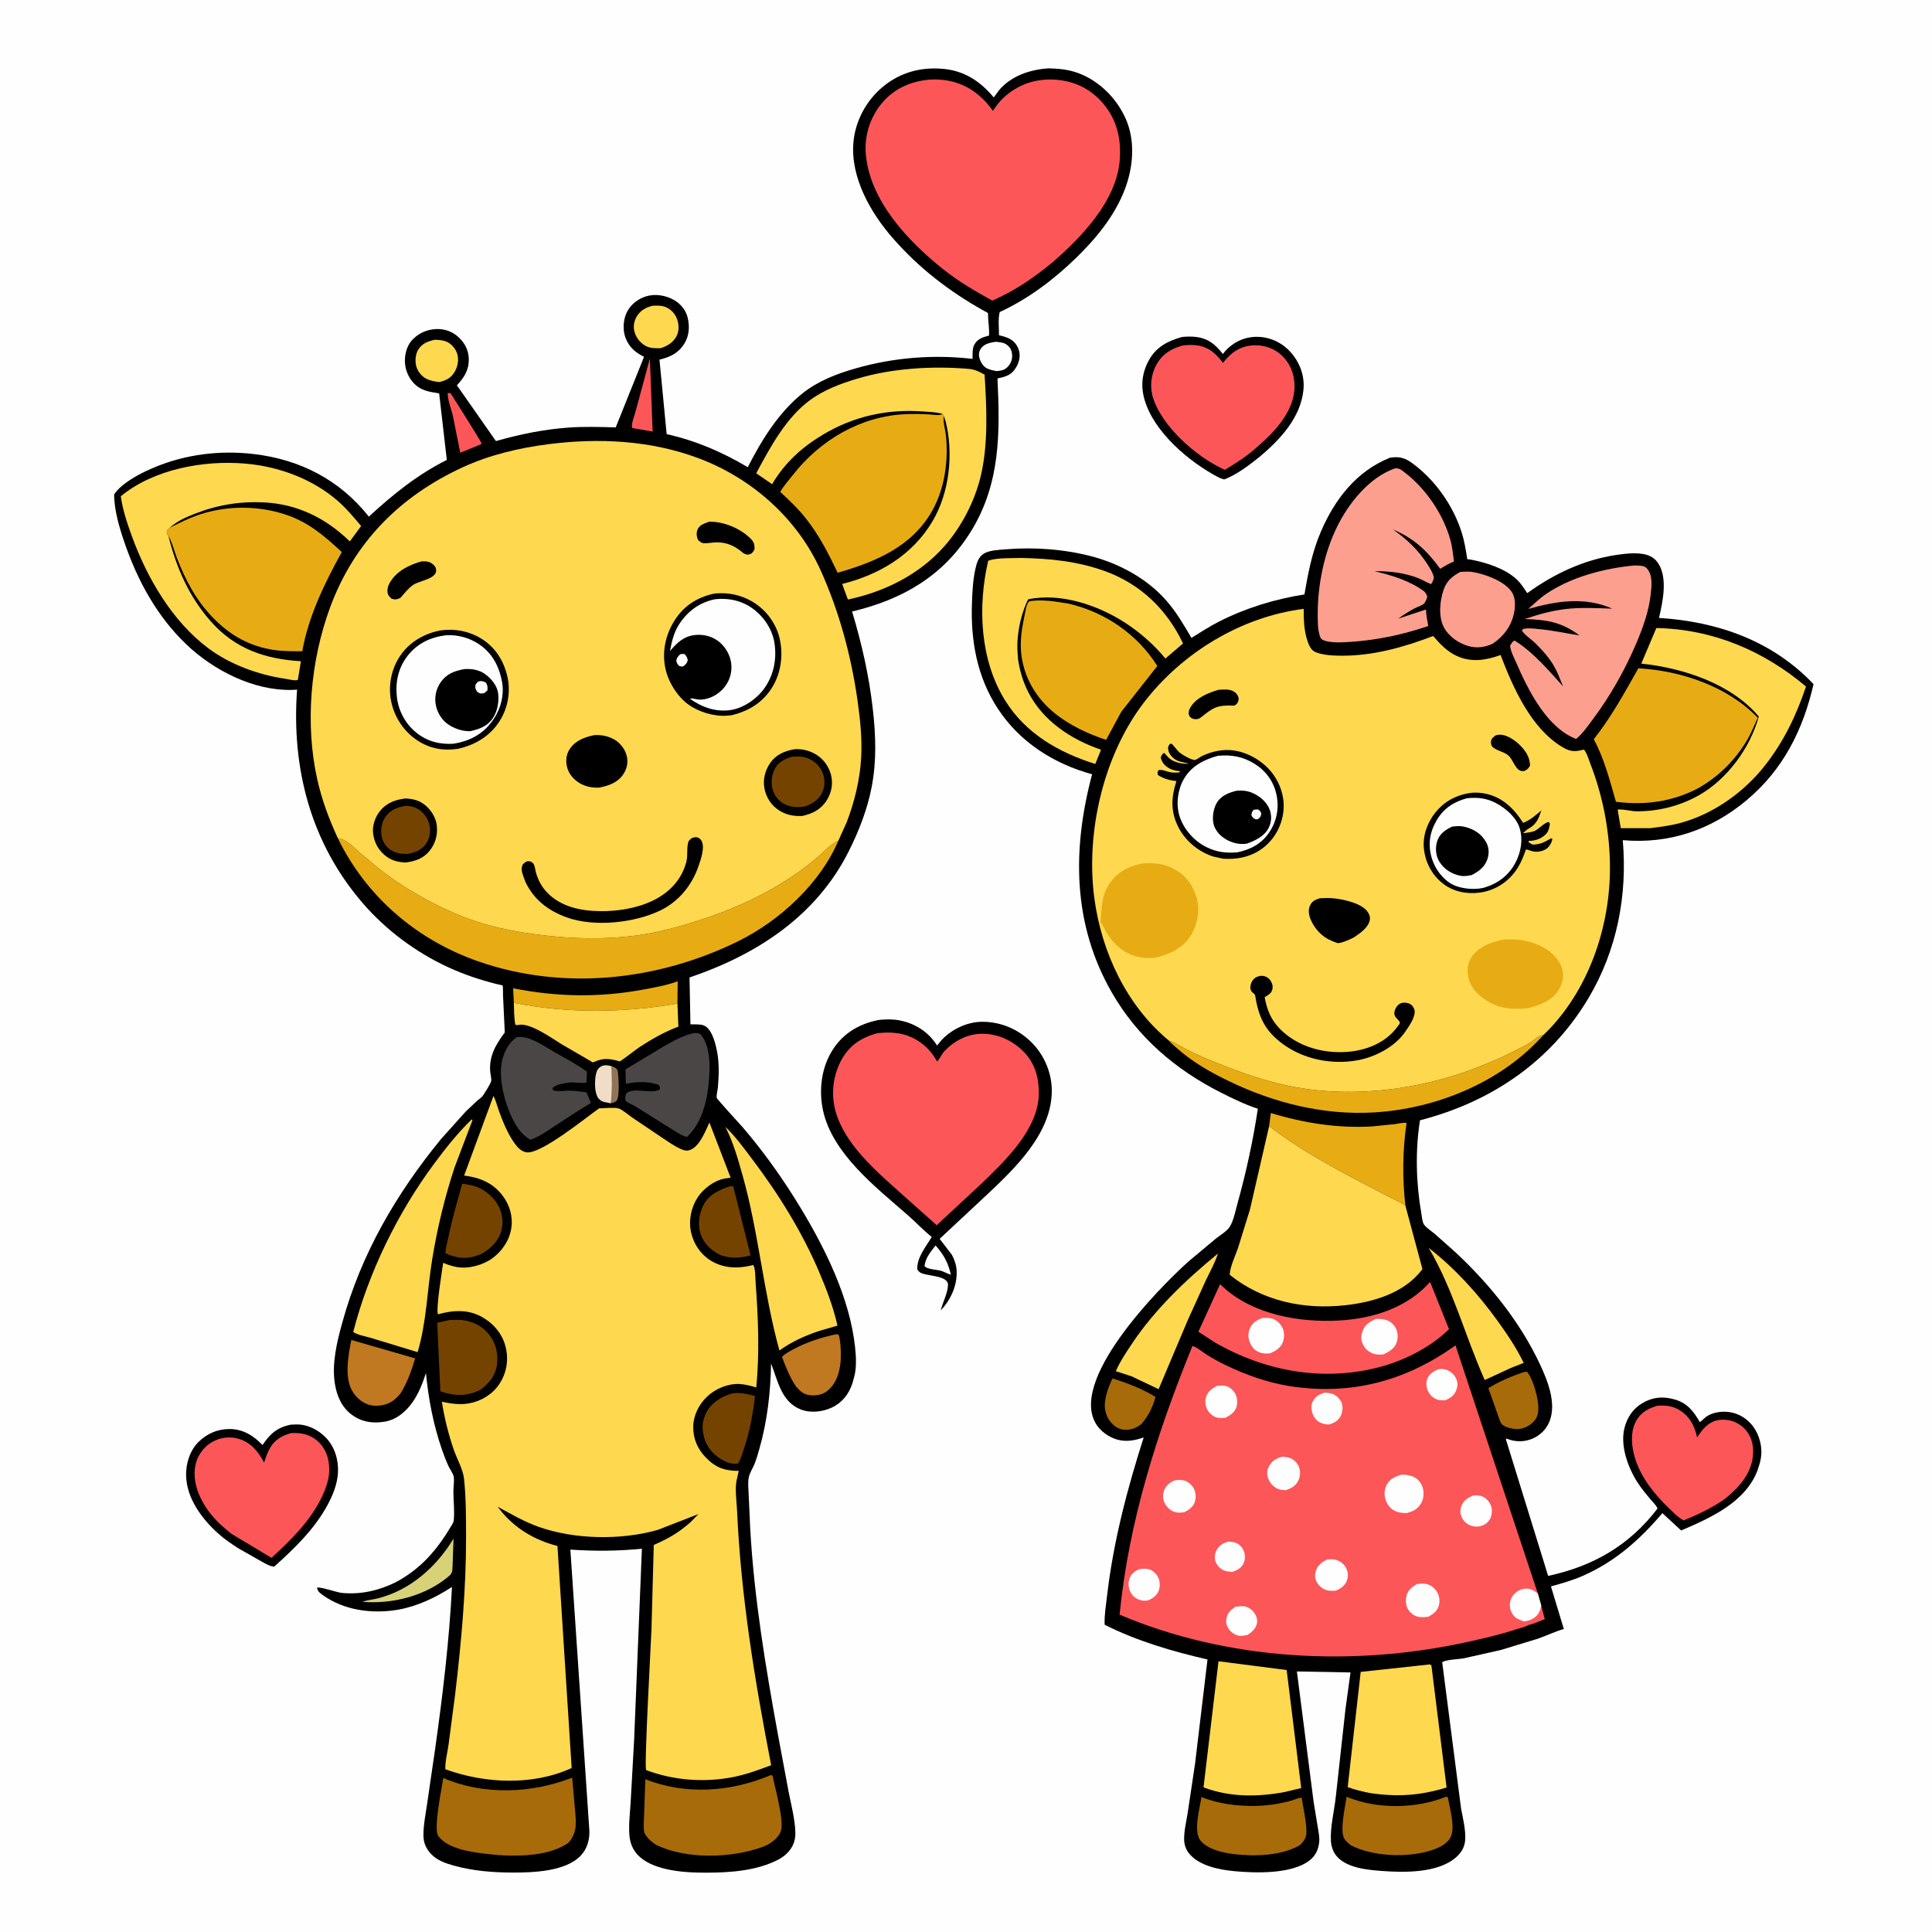 <svg version="1.1" xmlns="http://www.w3.org/2000/svg" style="display: block;" viewBox="0 0 2048 2048" width="1024" height="1024">
<path transform="translate(0,0)" fill="rgb(254,254,254)" d="M -0 -0 L 2048 0 L 2048 2048 L -0 2048 L -0 -0 z"/>
<path transform="translate(0,0)" fill="rgb(0,0,0)" d="M 307.984 1510.22 L 314.166 1509.98 C 326.13 1509.83 337.354 1515.57 345.56 1524.09 C 354.93 1533.82 358.99 1547.82 358.264 1561.13 C 357.604 1573.23 352.774 1585.16 347.019 1595.69 C 332.966 1621.39 312.324 1641.22 290.764 1660.63 C 286.87 1660.68 282.379 1658.01 278.963 1656.22 L 252.38 1641.12 C 245.032 1636.33 237.683 1631.38 231.163 1625.48 C 214.027 1609.98 197.984 1588.62 197.29 1564.5 C 196.924 1551.75 201.128 1537.85 210.241 1528.71 C 219.201 1519.73 230.698 1514.74 243.454 1514.82 C 257.726 1514.9 268.639 1521.82 278.317 1531.78 C 286.183 1519.89 293.862 1513.22 307.984 1510.22 z"/>
<path transform="translate(0,0)" fill="rgb(252,86,88)" d="M 308.717 1519.13 L 313.14 1519.07 C 322.863 1519.09 331.999 1522.44 338.784 1529.63 C 346.608 1537.93 349.355 1548.67 348.937 1559.81 C 348.597 1568.88 345.384 1577.79 341.584 1585.94 C 329.583 1611.66 308.48 1632.51 287.756 1651.37 L 245.595 1626.05 C 234.926 1617.68 225.087 1608.62 217.767 1597.08 C 209.255 1583.66 203.588 1567.38 207.553 1551.46 C 209.946 1541.86 216.618 1533.11 225.308 1528.35 C 233.935 1523.63 243.933 1522.39 253.35 1525.31 C 266.374 1529.34 273.79 1538.91 279.957 1550.4 C 281.737 1544.86 283.86 1538.71 286.958 1533.75 C 292.016 1525.66 299.794 1521.48 308.717 1519.13 z"/>
<path transform="translate(0,0)" fill="rgb(0,0,0)" d="M 1252.93 357.227 C 1257.48 356.716 1262.7 356.604 1267.24 357.106 C 1280.76 358.601 1288.25 365.09 1296.3 375.236 C 1297.99 373.003 1299.7 371.006 1301.77 369.104 C 1311 360.616 1322.54 356.322 1335.02 357.104 C 1348.26 357.933 1360.18 364.013 1368.8 374.074 C 1378.16 384.999 1383.16 398.873 1381.71 413.312 C 1378.73 443.046 1356.48 466.58 1334.54 484.806 C 1323.42 493.643 1311.08 503.122 1297.76 508.218 C 1295.28 507.634 1293.21 506.853 1290.95 505.658 C 1260.49 489.549 1223.46 458.287 1213.39 424.092 C 1208.98 409.142 1210.46 395.18 1218.07 381.5 C 1225.82 367.567 1238.17 361.39 1252.93 357.227 z"/>
<path transform="translate(0,0)" fill="rgb(252,86,88)" d="M 1253.77 366.183 C 1258.59 365.628 1263.67 365.465 1268.5 366.05 C 1281.24 367.595 1289.03 375.016 1296.42 384.654 C 1303.21 376.162 1310.08 369.885 1321 367.151 C 1331.33 364.563 1343.66 366.378 1352.71 372.097 C 1361.8 377.845 1368.61 387.525 1370.92 398.05 L 1371.22 399.5 C 1372.23 404.315 1372.5 409.098 1372.06 414 C 1369.89 438.147 1350.01 458.931 1332.57 473.832 C 1322.36 483.109 1310.32 490.934 1298.52 498.004 L 1295.55 496.721 C 1267.4 483.38 1232.55 452.694 1222.52 422.484 C 1218.6 410.695 1219.84 397.503 1225.81 386.65 C 1232.15 375.133 1241.5 369.707 1253.77 366.183 z"/>
<path transform="translate(0,0)" fill="rgb(0,0,0)" d="M 931.463 1081.19 C 938.746 1080.43 946.195 1080.24 953.418 1081.62 C 969.337 1084.68 983.376 1093.24 992.345 1106.8 L 993.325 1108.29 L 998.5 1102.09 C 1009.23 1090.82 1025.69 1083.08 1041.37 1083.12 C 1061.43 1083.18 1079.91 1091.24 1093.97 1105.45 C 1107.37 1119.01 1115.23 1138.2 1114.96 1157.28 C 1114.3 1202.11 1075.51 1238.95 1045 1267.55 L 996.053 1313.23 L 1009.09 1330.22 C 1011.95 1335.69 1013.86 1341.18 1014.09 1347.41 C 1014.67 1363.14 1007.76 1377.85 997.208 1389.09 C 999.29 1380.75 1004.51 1370.91 1004.93 1362.42 C 1005.48 1351.19 980.447 1353.22 974.664 1348.39 C 973.779 1347.65 973.15 1346.65 972.393 1345.78 C 971.582 1333.34 981.49 1321.6 987.71 1311.22 C 978.847 1304.27 970.795 1295.52 962.24 1288.05 C 928.542 1258.61 882.313 1222.88 872.445 1177.13 C 867.688 1155.06 870.778 1130.8 883.354 1111.79 C 894.772 1094.54 911.591 1085.15 931.463 1081.19 z"/>
<path transform="translate(0,0)" fill="rgb(254,254,254)" d="M 991.755 1320.22 C 1000.52 1330.22 1004.9 1338.19 1008 1351.23 C 1004.8 1350.3 1001.62 1348.69 998.546 1347.4 C 993.386 1345.62 982.958 1345.95 980.019 1342 C 981.263 1332.83 986.358 1327.42 991.755 1320.22 z"/>
<path transform="translate(0,0)" fill="rgb(252,86,88)" d="M 930.038 1095.19 C 939.536 1094.21 949.144 1094.16 958.415 1096.72 C 973.026 1100.75 985.281 1110.91 992.646 1124.04 L 993.294 1125.22 C 996.518 1122.09 998.316 1117.14 1001.66 1113.7 C 1012.07 1102.96 1026.12 1095.85 1041.25 1095.8 C 1057.93 1095.74 1074.11 1103.37 1085.63 1115.37 C 1097.33 1127.56 1101.4 1142.92 1101.17 1159.49 C 1100.65 1197.31 1065.19 1230.75 1039.8 1255.25 L 992.935 1298.77 L 955.054 1265 C 928.742 1241.44 895.547 1213.17 885.759 1178.08 C 880.567 1159.47 883.043 1139.27 892.56 1122.47 C 900.981 1107.61 913.792 1099.59 930.038 1095.19 z"/>
<path transform="translate(0,0)" fill="rgb(0,0,0)" d="M 1473.35 485.212 C 1483.22 483.662 1489.12 485.191 1497.16 491.076 C 1521.33 508.775 1540.47 535.951 1549.47 564.512 C 1552.37 573.711 1553.87 583.233 1555.38 592.734 L 1559 593.204 C 1575.14 596.193 1594.5 602.365 1607.01 613.475 C 1611.84 617.77 1615.36 623.431 1618.95 628.753 C 1647.05 608.443 1678.54 593.488 1713.08 588.312 C 1722.24 586.938 1732.95 585.695 1742.1 587.329 C 1748.93 588.547 1754.31 591.573 1758.03 597.5 C 1767.95 613.297 1762.56 637.967 1758.61 655.029 C 1820.75 658.875 1878.82 679.243 1922.43 725.228 C 1911.29 773.756 1890.32 815.674 1851.64 848.137 C 1813.84 879.855 1769.29 894.892 1720.19 890.623 C 1725.32 949.061 1714.09 1007.05 1684.08 1057.65 C 1644 1125.24 1580.68 1168.18 1505.26 1187.53 C 1500.2 1219.49 1501.02 1253.82 1506.59 1285.66 C 1507.13 1288.77 1507.64 1295.63 1509.51 1298.11 C 1512.18 1301.68 1517.83 1305.34 1521.37 1308.35 L 1543.63 1328.19 C 1579.52 1361.87 1611.25 1401.21 1632.28 1445.91 C 1640.46 1463.3 1649.95 1486.84 1642.82 1506 C 1639.52 1514.89 1632.91 1521.47 1624.19 1525.15 C 1615.91 1528.65 1606.11 1528.63 1597.83 1525.26 L 1597 1524.91 L 1596.38 1526 L 1641.11 1670.55 C 1688.9 1660.17 1727.03 1638.35 1757.07 1599.09 C 1755.74 1595.72 1752.23 1592.47 1749.87 1589.67 C 1744.82 1583.65 1739.76 1577.64 1735.54 1570.99 C 1725.59 1555.28 1717.3 1532.39 1722 1513.72 C 1724.78 1502.68 1730.94 1493.35 1740.81 1487.48 C 1751.94 1480.87 1762.54 1480 1774.93 1483.39 C 1788.42 1487.09 1795.27 1496.06 1801.97 1507.57 L 1808.77 1501.66 C 1816.23 1496.54 1827.26 1495.45 1836 1497.37 C 1846.36 1499.66 1855.41 1506.57 1860.75 1515.71 C 1866.8 1526.07 1868.82 1538.66 1865.64 1550.29 L 1865.15 1552 L 1862.93 1559 C 1849.88 1592.73 1813.01 1609.13 1782.09 1622.36 L 1762.2 1603.99 C 1738.07 1632.3 1712.16 1655.41 1677.76 1670.5 C 1666.95 1675.25 1655.42 1678.5 1644.07 1681.67 L 1657.72 1726.79 C 1648.53 1729.47 1639.84 1733.63 1630.84 1736.87 L 1590.99 1749.04 L 1551.96 1757.82 C 1545.8 1759 1533.66 1759.04 1528.77 1761.96 L 1548.8 1917.08 C 1550.72 1927.27 1553.92 1940.21 1553.14 1950.52 C 1552.56 1958.34 1548.85 1964.25 1542.97 1969.26 C 1523.78 1985.59 1488.84 1985.07 1464.99 1983.31 C 1449.36 1982.15 1427.02 1980.14 1416.45 1967.06 C 1412.97 1962.75 1411.15 1957.01 1410.84 1951.53 C 1409.99 1936.69 1414.29 1919.87 1415.97 1904.97 L 1426.3 1811.34 L 1431.6 1772.85 L 1374.76 1771.8 L 1392.49 1910.04 L 1396.74 1936 C 1397.63 1941.3 1398.98 1947.37 1398.4 1952.74 C 1397.55 1960.55 1394.64 1967.02 1388.4 1971.95 C 1369.53 1986.88 1330.71 1985.62 1308.06 1983.48 C 1292.11 1981.98 1270.62 1977.71 1260.18 1964.37 C 1256.91 1960.19 1255.33 1955.28 1255.24 1950 C 1255.07 1940.83 1257.53 1931.07 1258.95 1922 L 1266.84 1869.42 L 1280.01 1759.09 C 1243.39 1750.76 1204.51 1739.34 1170.96 1722.28 C 1170.58 1711.73 1172.39 1701.49 1173.6 1691.06 C 1180.18 1634.43 1194.96 1578 1212.36 1523.79 C 1204.35 1526.44 1197.15 1528.12 1188.58 1526.94 C 1179 1525.62 1168.73 1519.23 1163.19 1511.45 C 1130.31 1465.25 1227.48 1366.28 1259.71 1337.34 L 1288.55 1313.21 C 1292.96 1309.7 1300.69 1305.12 1303.64 1300.34 C 1307.82 1293.58 1309.77 1282.98 1311.89 1275.36 C 1321.06 1242.5 1328.3 1209.07 1333.36 1175.33 C 1319.68 1170.79 1306.54 1164.45 1293.7 1157.93 C 1245.79 1133.61 1205.97 1099.51 1178.89 1052.64 C 1136.78 979.759 1136.52 900.164 1157.68 820.77 C 1117.25 809.657 1081.27 786.988 1057.9 751.448 C 1035.65 717.601 1028.84 679.04 1030.31 639.026 C 1030.76 626.876 1031.35 614.876 1033.98 602.969 C 1035.41 596.516 1037.39 589.95 1043.51 586.506 C 1049.19 583.308 1059.03 582.865 1065.45 582.333 C 1095.88 579.81 1127.95 582.033 1157.51 589.843 C 1187.12 597.665 1216.49 613.759 1236.69 637.036 C 1247.09 649.024 1255.03 662.537 1262.97 676.202 C 1272.55 670.277 1282.16 664.022 1292.21 658.911 C 1320.49 644.527 1351.46 635.03 1382.76 630.129 C 1386.58 607.598 1390.95 585.115 1400 564 C 1414.88 529.285 1437.6 499.658 1473.35 485.212 z"/>
<path transform="translate(0,0)" fill="rgb(167,107,9)" d="M 1179.34 1461.17 C 1195.26 1466.2 1210.6 1471.99 1224.87 1480.78 C 1222.03 1491.63 1217.22 1501.12 1209.92 1509.56 C 1206.89 1511.81 1203.95 1513.76 1200.25 1514.75 C 1194.49 1516.29 1188.65 1516.02 1183.49 1512.88 C 1177.71 1509.35 1173.41 1503 1171.94 1496.44 L 1171.64 1495 C 1169.49 1484.77 1174.8 1470.34 1179.34 1461.17 z"/>
<path transform="translate(0,0)" fill="rgb(167,107,9)" d="M 1615.02 1454.5 C 1616.25 1454.28 1617.6 1454.3 1618.85 1454.23 L 1621.5 1458.16 C 1626.88 1467.85 1633.34 1490.18 1629.59 1500.77 C 1627.65 1506.23 1622.67 1510.47 1617.5 1512.8 C 1610.02 1516.16 1603.73 1515.06 1596.36 1512.51 C 1594.69 1511.64 1592.56 1510.68 1591.5 1509.06 C 1589.53 1506.06 1588.36 1501.3 1587.08 1497.91 L 1577.74 1471.49 C 1589.43 1464.35 1602.06 1458.89 1615.02 1454.5 z"/>
<path transform="translate(0,0)" fill="rgb(254,216,78)" d="M 1514.44 1322.75 C 1542.79 1344.96 1567.05 1371.72 1588.04 1400.92 C 1598.03 1414.81 1607.76 1429.33 1615.21 1444.74 L 1601.77 1450.02 L 1573.87 1462.87 C 1553.31 1416.83 1540.27 1366.28 1514.44 1322.75 z"/>
<path transform="translate(0,0)" fill="rgb(254,216,78)" d="M 1291.06 1328.83 C 1288.03 1338.56 1282.42 1348.34 1278.07 1357.61 L 1259.31 1398.92 L 1228.17 1472.59 L 1199.49 1458.94 L 1182.82 1453.52 C 1187.09 1443.59 1193.48 1434.09 1199.43 1425.11 C 1223.88 1388.26 1256.97 1356.74 1291.06 1328.83 z"/>
<path transform="translate(0,0)" fill="rgb(252,159,143)" d="M 1548.06 606.238 C 1552.29 606.121 1556.27 605.618 1560.49 606.264 C 1573.83 608.31 1594.66 615.938 1602.43 627.305 C 1606.64 633.468 1606.4 642.515 1605.01 649.5 C 1602.21 663.541 1593.97 674.575 1582.25 682.372 C 1574.08 686.248 1565.28 687.378 1556.5 684.846 C 1546.25 681.889 1536.01 674.903 1530.8 665.406 C 1524.58 654.053 1526.16 637.404 1530.16 625.5 C 1533.37 615.912 1539.47 610.754 1548.06 606.238 z"/>
<path transform="translate(0,0)" fill="rgb(167,107,9)" d="M 1533.17 1904.5 L 1534.71 1905.14 C 1536.71 1916.35 1543.2 1937.94 1537.37 1948.15 C 1533.15 1955.55 1523.9 1959.38 1516.11 1961.78 C 1491.23 1969.43 1454.76 1968.08 1431.52 1955.83 C 1429.41 1953.94 1427.04 1951.92 1425.39 1949.62 C 1419.59 1941.55 1426.16 1914.7 1427.43 1904.62 C 1459.66 1918.12 1501.13 1917.52 1533.17 1904.5 z"/>
<path transform="translate(0,0)" fill="rgb(167,107,9)" d="M 1273.58 1904.9 C 1297.7 1914.84 1331.45 1916.81 1356.71 1911.55 C 1360.96 1910.67 1365.23 1909.85 1369.38 1908.57 C 1372.62 1907.58 1376.51 1905.64 1379.88 1905.72 C 1381.56 1917.17 1384.75 1930.04 1384.9 1941.49 C 1384.98 1947.93 1382.41 1951.49 1378.02 1955.89 C 1358.47 1967.33 1330.03 1968.01 1308.19 1965.47 C 1296.78 1964.15 1279.27 1960.3 1272.13 1950.47 C 1264.98 1940.63 1271.86 1916.62 1273.58 1904.9 z"/>
<path transform="translate(0,0)" fill="rgb(231,172,20)" d="M 1239.21 1103.17 C 1242.86 1103.99 1245.72 1105.77 1248.93 1107.62 C 1265.4 1117.07 1283.25 1124.21 1300.91 1131.05 C 1324.34 1140.12 1348.71 1148.02 1373.47 1152.5 C 1436.05 1163.83 1504.09 1154.99 1563.3 1132.53 C 1581.29 1125.7 1598.42 1117.99 1615.4 1108.93 C 1618.31 1107.37 1621.28 1105.87 1624 1104 C 1627.2 1101.8 1630.21 1098.32 1634.13 1097.53 L 1635.96 1097.24 C 1591.37 1147.28 1522.55 1175.35 1456.49 1179.21 C 1403.43 1182.31 1351.66 1169.47 1303.96 1146.67 C 1282.93 1136.62 1263.86 1125.75 1246.42 1110.14 C 1243.96 1107.94 1241.29 1105.74 1239.21 1103.17 z"/>
<path transform="translate(0,0)" fill="rgb(231,172,20)" d="M 1345.33 1193.72 L 1347.15 1179.86 C 1381.95 1190.46 1418.38 1196.26 1454.86 1194.03 L 1478.51 1191.63 C 1482.21 1191.13 1487.47 1189.71 1491.02 1190.37 C 1486.77 1219.22 1486.43 1249.1 1489.79 1278.06 C 1485.32 1274.76 1479.41 1272.35 1474.44 1269.79 L 1445.91 1254.95 C 1410.73 1236.43 1376.89 1218.11 1345.33 1193.72 z"/>
<path transform="translate(0,0)" fill="rgb(252,86,88)" d="M 1756.69 1490.14 C 1765.58 1489.58 1773.09 1490.18 1780.85 1495.14 C 1791.47 1501.93 1796.43 1511.75 1798.99 1523.7 C 1801.75 1519.56 1804.59 1515.5 1808.25 1512.1 C 1814.27 1506.49 1820.84 1504.49 1828.96 1505 C 1837.62 1505.55 1845.59 1509.84 1851.07 1516.46 C 1857.47 1524.18 1859.21 1534.29 1858.1 1544 C 1855.91 1563.28 1842.52 1577.69 1827.99 1589.23 C 1814.5 1598.62 1800.09 1605.27 1784.98 1611.66 L 1784.07 1611.27 C 1778.83 1608.55 1773.64 1603.14 1769.38 1599.03 C 1754.17 1584.38 1740.39 1567.5 1733.65 1547.18 C 1729.55 1534.79 1727.72 1518.4 1734.22 1506.5 C 1739.31 1497.16 1747 1493.21 1756.69 1490.14 z"/>
<path transform="translate(0,0)" fill="rgb(254,216,78)" d="M 1514.35 1764.5 C 1516.56 1764.31 1515.54 1764.02 1517.37 1765.5 L 1533.44 1894.83 C 1505.59 1903.34 1481.52 1905.02 1452.65 1900.78 C 1444.38 1899.12 1436.52 1897.34 1428.6 1894.45 L 1442.39 1772.27 L 1514.35 1764.5 z"/>
<path transform="translate(0,0)" fill="rgb(254,216,78)" d="M 1291.66 1761 L 1363.92 1770.31 L 1379.35 1895.41 L 1361.76 1899.64 C 1332.69 1905 1303.8 1905.23 1275.78 1894.7 L 1291.66 1761 z"/>
<path transform="translate(0,0)" fill="rgb(254,216,78)" d="M 1755.78 665.758 C 1815.12 666.824 1869.38 689.668 1914.44 727.749 C 1904.16 758.39 1890.92 786.005 1870.85 811.565 C 1849.43 838.844 1818.71 861.07 1785.51 871.179 C 1773.58 874.814 1761.59 876.401 1749.25 877.914 L 1718.11 877.932 L 1714.76 858.362 C 1717.63 857.139 1729.73 859.916 1733.84 859.981 C 1757.21 860.349 1780.65 854.486 1801 842.966 C 1831 825.983 1855.37 792.607 1864.39 759.543 C 1834.96 724.524 1783.89 708.101 1739.83 703.437 L 1755.78 665.758 z"/>
<path transform="translate(0,0)" fill="rgb(231,172,20)" d="M 1090.8 637.5 C 1099.08 635.864 1109.83 636.48 1118.2 637.608 L 1133.06 639.925 C 1171.67 649.091 1205.57 672.22 1226.79 705.997 L 1188.61 754.494 L 1172.53 784.284 C 1153.76 778.138 1133.91 768.847 1118.45 756.408 C 1098.3 740.18 1085.16 718.101 1082.49 692.259 C 1081.07 678.496 1083.43 664.849 1086.27 651.416 C 1087.27 646.718 1087.7 641.31 1090.8 637.5 z"/>
<path transform="translate(0,0)" fill="rgb(252,86,88)" d="M 1515.97 1358.94 L 1536.01 1408.95 C 1517.37 1427.5 1489.64 1441.69 1464.38 1448.62 C 1403.85 1465.21 1341.66 1454.03 1287.68 1422.98 L 1270.35 1411.66 L 1293.34 1361.31 L 1297.31 1365.01 C 1329.05 1393.57 1377.45 1402.04 1418.81 1399.83 C 1455.12 1397.88 1491.15 1386.59 1515.97 1358.94 z"/>
<path transform="translate(0,0)" fill="rgb(254,254,254)" d="M 1338.22 1397.13 C 1341.2 1397.05 1344.56 1396.8 1347.47 1397.49 C 1352.59 1398.7 1357.01 1402.67 1359.34 1407.29 C 1361.59 1411.75 1361.61 1417.83 1359.93 1422.5 C 1357.6 1428.97 1352.1 1432.09 1346.13 1434.66 C 1342.31 1434.92 1338.86 1434.93 1335.22 1433.58 C 1330.3 1431.76 1327.09 1428.18 1325.08 1423.4 C 1322.81 1418.02 1322.75 1412.71 1325.29 1407.38 C 1328.03 1401.64 1332.49 1399.24 1338.22 1397.13 z"/>
<path transform="translate(0,0)" fill="rgb(254,254,254)" d="M 1458.22 1398.21 C 1461.75 1397.97 1465.05 1398.06 1468.5 1398.96 C 1473.27 1400.2 1477.11 1403.4 1479.46 1407.74 C 1481.98 1412.39 1482.19 1418.36 1480.43 1423.31 C 1478.22 1429.51 1472.32 1432.9 1466.76 1435.61 C 1463.65 1435.97 1460.8 1436.17 1457.71 1435.46 C 1452.74 1434.32 1448.21 1431.18 1445.66 1426.69 C 1442.4 1420.96 1442.35 1417.12 1444.42 1411.08 C 1446.85 1403.98 1451.75 1401.25 1458.22 1398.21 z"/>
<path transform="translate(0,0)" fill="rgb(254,216,78)" d="M 1082.36 591.457 C 1112.83 592.017 1142.29 594.96 1171.2 605.392 C 1208.89 618.991 1236.96 645.995 1254.07 682.093 L 1235.37 698.075 C 1223.26 683.385 1208.78 670.644 1192.84 660.258 C 1164.18 641.577 1124.28 628.04 1089.81 635.325 C 1084.03 647.249 1080.38 661.142 1079.03 674.328 L 1078.87 676 C 1078.03 684.061 1078.53 691.526 1079.28 699.592 C 1081.07 711.173 1084.34 722.219 1089.54 732.737 C 1104.88 763.801 1135.13 783.769 1167.14 794.748 L 1161.03 809.854 C 1122.38 797.659 1087.41 777.805 1065.49 742.537 C 1038.65 699.341 1036.33 642.895 1047.52 594.437 C 1056.9 590.918 1072.11 591.877 1082.36 591.457 z"/>
<path transform="translate(0,0)" fill="rgb(252,159,143)" d="M 1732.59 599.403 L 1736.96 599.563 C 1740.58 599.769 1743.48 599.876 1745.96 602.79 C 1752.14 610.044 1750.8 620.926 1749.86 629.702 C 1747.99 647.223 1742 664.157 1735.23 680.313 C 1723.21 708.99 1707 737.869 1688.3 762.727 C 1682.96 769.826 1677.66 777.751 1670.68 783.34 C 1664.16 780.818 1658.58 777.316 1653.16 772.917 C 1632.65 756.282 1617.92 727.138 1607.63 703.313 C 1605.09 697.436 1601.42 690.84 1600.76 684.5 C 1602.26 682.169 1602.91 680.191 1605.5 679.044 C 1624.98 690.944 1641.75 710.762 1656.92 727.626 L 1651.61 714.734 C 1648.32 707.039 1644.1 700.219 1638.67 693.845 C 1634.71 689.179 1630.49 684.602 1626 680.443 C 1622.75 677.44 1614.62 671.836 1613.25 668 L 1614.9 666.663 C 1620.27 665.485 1626.13 666.382 1631.56 666.883 C 1645.9 668.205 1660.11 671.405 1674.34 673.547 C 1655.24 659.275 1639.58 656.949 1616.28 656.197 C 1630.39 651.395 1645.16 647.274 1660 645.557 C 1676.09 643.696 1692.93 644.717 1709.08 645.181 C 1680.12 632.286 1649.4 637.118 1620.02 645.527 C 1626.09 640.234 1632.07 634.303 1638.71 629.762 C 1665.45 611.489 1700.75 602.398 1732.59 599.403 z"/>
<path transform="translate(0,0)" fill="rgb(231,172,20)" d="M 1736.71 708.442 C 1781.96 710.918 1831.45 727.595 1863.31 760.878 C 1859.69 768.545 1856.59 776.655 1852.31 783.969 C 1839.63 805.677 1821.57 823.565 1799.65 835.813 C 1772.28 849.974 1743.41 853.841 1712.97 849.917 C 1706.52 827.562 1700.61 804.184 1689.46 783.625 C 1708.09 760.052 1722.02 734.492 1736.71 708.442 z"/>
<path transform="translate(0,0)" fill="rgb(252,159,143)" d="M 1478.76 496.5 C 1483.24 496.098 1485.1 497.831 1488.56 500.457 C 1511.14 517.596 1529.59 544.513 1537.34 571.872 C 1539.48 579.407 1540.23 587.464 1541.27 595.205 C 1536.03 597.321 1531.49 599.992 1526.7 602.958 C 1512.63 583.637 1498.97 570.697 1476.71 561.322 C 1491.28 571.59 1503.63 583.179 1513.24 598.312 C 1516.01 602.673 1519.06 607.373 1520.03 612.5 C 1519.26 615.167 1518.66 616.905 1517 619.197 C 1512.48 617.562 1508.39 614.848 1503.93 613.045 C 1489.77 607.33 1472.34 605.199 1457.16 605.517 C 1475.91 610.002 1494.13 615.435 1509.85 626.991 C 1511.43 628.798 1512.17 630.263 1513.03 632.5 C 1512.33 634.867 1510.92 639.023 1508.77 640.5 C 1506.33 642.188 1502.5 643.319 1499.78 644.743 C 1493.57 647.998 1487.84 651.703 1482.14 655.781 L 1511.6 646.111 C 1511.8 652.015 1512.97 657.791 1513.99 663.596 C 1486.58 672.92 1459.51 678.636 1430.58 680.489 C 1422.6 681 1410.54 681.712 1403 678.709 C 1401.22 678 1400.08 676.939 1399.43 675.151 C 1396.68 667.518 1396.85 658.88 1396.84 650.867 C 1396.83 619.987 1403.48 586.843 1417.05 559 C 1429.4 533.666 1451.25 506.042 1478.76 496.5 z"/>
<path transform="translate(0,0)" fill="rgb(254,216,78)" d="M 1345.33 1193.72 C 1376.89 1218.11 1410.73 1236.43 1445.91 1254.95 L 1474.44 1269.79 C 1479.41 1272.35 1485.32 1274.76 1489.79 1278.06 L 1507.85 1345.29 L 1506.75 1346.74 C 1487.76 1371 1455.32 1380.4 1425.97 1383.62 C 1382.13 1388.44 1338.28 1379.27 1303.56 1351.33 C 1303.85 1342.6 1309.48 1331.35 1312.3 1323.03 L 1324.96 1282.3 L 1345.33 1193.72 z"/>
<path transform="translate(0,0)" fill="rgb(252,86,88)" d="M 1619.94 1722.64 L 1619.59 1723 C 1615.82 1724.94 1610.58 1726.02 1606.5 1727.36 C 1589.86 1732.84 1572.92 1736.69 1555.83 1740.47 C 1435.03 1767.17 1301.3 1760.29 1186.81 1711.61 C 1196.53 1612.8 1226.67 1518.39 1264.03 1426.82 C 1267.72 1427.36 1275.42 1433.7 1278.94 1435.9 C 1285.66 1440.1 1292.67 1443.91 1299.81 1447.37 C 1320.09 1457.2 1343.82 1465.57 1366.16 1469.18 C 1431.02 1479.66 1489.89 1464.24 1542.87 1426.13 L 1630.11 1689.02 L 1633.75 1701.85 L 1637.5 1716.33 C 1631.87 1718.52 1625.84 1721.41 1619.94 1722.64 z"/>
<path transform="translate(0,0)" fill="rgb(254,254,254)" d="M 1302.37 1634.09 C 1305.05 1634.37 1307.87 1634.61 1310.39 1635.63 C 1313.94 1637.06 1316.93 1640.27 1318.33 1643.8 C 1320.08 1648.18 1320.16 1653.01 1318.14 1657.33 C 1315.78 1662.37 1311.34 1664.48 1306.39 1666.3 C 1303.34 1666.1 1299.89 1665.77 1297.05 1664.55 C 1293.18 1662.89 1289.39 1658.55 1288.27 1654.5 C 1287.26 1650.88 1287.83 1646.64 1289.58 1643.35 C 1292.46 1637.96 1296.67 1635.67 1302.37 1634.09 z"/>
<path transform="translate(0,0)" fill="rgb(254,254,254)" d="M 1309.74 1703.11 L 1310.64 1703.04 C 1313.3 1702.81 1316.16 1702.39 1318.82 1702.76 C 1322.82 1703.33 1326.67 1705.81 1329.07 1709 C 1331.55 1712.28 1333.32 1716.62 1332.41 1720.77 C 1331.1 1726.79 1327.11 1729.9 1322.27 1733.21 L 1321.15 1733.39 L 1315.5 1734.12 C 1310.79 1734.17 1306.45 1731.45 1303.48 1728.01 C 1300.53 1724.59 1299.3 1720.49 1300.02 1716 C 1301.03 1709.68 1304.72 1706.5 1309.74 1703.11 z"/>
<path transform="translate(0,0)" fill="rgb(254,254,254)" d="M 1524.85 1451.5 C 1527.87 1450.95 1530.06 1450.97 1533 1451.98 C 1537.67 1453.59 1541.46 1456.82 1543.54 1461.35 C 1545.5 1465.62 1545.33 1469.43 1543.65 1473.75 C 1541.41 1479.49 1537.56 1481.91 1532.14 1484.34 C 1529.11 1484.38 1525.98 1484.49 1523.09 1483.41 C 1518.54 1481.7 1514.96 1477.93 1513.24 1473.42 C 1511.65 1469.25 1511.42 1464.54 1513.48 1460.5 C 1515.74 1456.04 1520.28 1453.11 1524.85 1451.5 z"/>
<path transform="translate(0,0)" fill="rgb(254,254,254)" d="M 1404.29 1476.23 C 1407.07 1476.53 1410.19 1476.71 1412.82 1477.7 C 1416.67 1479.15 1420.76 1483.27 1422.19 1487.11 C 1423.75 1491.27 1423.23 1496.91 1421.24 1500.84 C 1418.42 1506.39 1414.28 1508.31 1408.59 1510.07 C 1405.4 1509.87 1402.4 1509.43 1399.5 1508.01 C 1395.43 1506.01 1392.29 1501.9 1391.1 1497.58 L 1390.82 1496.5 C 1389.81 1492.62 1389.85 1488.92 1391.76 1485.27 C 1394.54 1479.99 1398.84 1477.97 1404.29 1476.23 z"/>
<path transform="translate(0,0)" fill="rgb(254,254,254)" d="M 1562.15 1585.13 C 1565.42 1585.18 1568.93 1585.09 1571.95 1586.55 C 1576.04 1588.53 1579.42 1592.58 1580.79 1596.89 C 1582.03 1600.83 1581.48 1607.02 1579.28 1610.55 C 1576.46 1615.07 1572.6 1617.2 1567.5 1618.16 C 1564.57 1618.28 1561.95 1618.24 1559.17 1617.2 C 1554.54 1615.47 1551.02 1612.12 1549.17 1607.5 C 1547.51 1603.35 1547.76 1599.51 1549.55 1595.5 C 1552.12 1589.77 1556.58 1587.37 1562.15 1585.13 z"/>
<path transform="translate(0,0)" fill="rgb(254,254,254)" d="M 1615.2 1718.77 L 1608.5 1715.91 C 1604.84 1713.9 1602.07 1709.76 1601.02 1705.78 C 1599.84 1701.3 1600.73 1696.07 1603.23 1692.2 C 1605.94 1688.01 1610.45 1685.13 1615.34 1684.23 C 1621.41 1683.11 1625.3 1685.67 1630.11 1689.02 L 1633.75 1701.85 C 1632.66 1707.94 1630.83 1712.01 1625.5 1715.51 C 1622.28 1717.63 1618.97 1718.32 1615.2 1718.77 z"/>
<path transform="translate(0,0)" fill="rgb(254,254,254)" d="M 1207.39 1663.5 C 1210.56 1662.76 1214.77 1662.6 1217.95 1663.45 C 1221.88 1664.51 1225.36 1667.89 1227.31 1671.36 C 1229.58 1675.4 1230.01 1681.54 1228.42 1685.86 C 1226.45 1691.24 1222.27 1694.07 1217.34 1696.43 C 1214.63 1696.81 1212.33 1697.05 1209.63 1696.39 C 1205 1695.27 1200.94 1692.43 1198.66 1688.2 C 1196.1 1683.48 1195.59 1678.36 1197.36 1673.29 C 1199.18 1668.07 1202.59 1665.78 1207.39 1663.5 z"/>
<path transform="translate(0,0)" fill="rgb(254,254,254)" d="M 1407.01 1653.03 C 1410.02 1652.87 1412.99 1652.7 1415.93 1653.45 C 1420.38 1654.6 1424.49 1657.69 1426.69 1661.76 C 1429.06 1666.14 1429.5 1670.83 1427.74 1675.5 C 1425.63 1681.08 1421.3 1683.79 1416.13 1686.18 C 1413.03 1686.35 1409.53 1686.56 1406.53 1685.67 C 1401.7 1684.25 1398.12 1681.27 1395.74 1676.84 C 1393.6 1672.87 1393.62 1668.93 1395.05 1664.75 C 1397.09 1658.75 1401.55 1655.7 1407.01 1653.03 z"/>
<path transform="translate(0,0)" fill="rgb(254,254,254)" d="M 1290.05 1469.06 C 1292.75 1468.81 1295.82 1468.55 1298.5 1468.99 C 1302.98 1469.71 1307.13 1473.42 1309.34 1477.24 C 1311.65 1481.24 1312.02 1487.43 1310.57 1491.77 C 1308.68 1497.45 1303.88 1500.29 1298.9 1502.94 C 1296.25 1503.06 1293.31 1503.35 1290.7 1502.83 C 1286.8 1502.06 1282.76 1498.93 1280.66 1495.62 C 1277.94 1491.34 1276.92 1485.96 1278.44 1481.05 C 1280.37 1474.83 1284.58 1472.02 1290.05 1469.06 z"/>
<path transform="translate(0,0)" fill="rgb(254,254,254)" d="M 1244.35 1569.5 C 1247.67 1568.62 1251.11 1568.49 1254.5 1569.18 C 1258.96 1570.08 1263.02 1573.6 1265.23 1577.49 C 1267.6 1581.68 1268.08 1587.24 1266.64 1591.83 C 1264.93 1597.35 1260.27 1600.58 1255.35 1603.03 C 1252.74 1603.3 1249.94 1603.7 1247.33 1603.26 C 1242.49 1602.44 1238.35 1599.29 1235.7 1595.25 C 1233 1591.15 1232.17 1586.27 1233.48 1581.5 C 1235.1 1575.61 1239.13 1572.17 1244.35 1569.5 z"/>
<path transform="translate(0,0)" fill="rgb(254,254,254)" d="M 1359.46 1544.11 C 1362.25 1544.42 1365.33 1544.63 1367.94 1545.75 C 1371.72 1547.37 1375.31 1550.97 1376.83 1554.79 C 1378.69 1559.47 1378.4 1565.24 1376.14 1569.74 C 1373.35 1575.32 1368.65 1577.67 1363.03 1579.67 C 1359.85 1579.49 1356.74 1579.38 1353.85 1577.89 C 1348.71 1575.25 1345.25 1570.83 1343.74 1565.24 C 1342.7 1561.39 1343.45 1557.17 1345.5 1553.74 C 1348.94 1548.01 1353.2 1545.82 1359.46 1544.11 z"/>
<path transform="translate(0,0)" fill="rgb(254,254,254)" d="M 1501.88 1679.17 C 1505.06 1678.77 1508.63 1678.42 1511.81 1679.05 C 1516.77 1680.03 1520.96 1683.57 1523.5 1687.86 C 1525.98 1692.04 1526.47 1697.37 1525.22 1702 C 1523.59 1708.08 1519.23 1710.86 1514.04 1713.86 C 1511.08 1714.28 1508.13 1714.45 1505.14 1714.14 C 1500.33 1713.65 1496.07 1710.89 1493.27 1707 C 1490.04 1702.51 1489.79 1696.73 1491.01 1691.5 C 1492.42 1685.49 1496.88 1682.21 1501.88 1679.17 z"/>
<path transform="translate(0,0)" fill="rgb(254,254,254)" d="M 1485.39 1563.22 C 1489.91 1563.04 1494.95 1563.73 1499 1565.82 C 1503.51 1568.14 1506.67 1572.15 1508.14 1576.98 C 1509.68 1582.06 1509.23 1588.83 1506.5 1593.47 C 1502.82 1599.72 1498.2 1601.92 1491.48 1603.88 C 1487.62 1604 1483.23 1603.58 1479.66 1602.06 C 1474.05 1599.66 1470.66 1595.36 1468.77 1589.65 C 1467.04 1584.4 1467.45 1578.35 1470.17 1573.5 C 1473.58 1567.41 1479.07 1565.25 1485.39 1563.22 z"/>
<path transform="translate(0,0)" fill="rgb(254,216,78)" d="M 1239.21 1103.17 C 1194.29 1066.21 1167.74 1009.3 1160.09 952.531 C 1150.66 882.542 1169.61 800.543 1212.82 744.383 C 1253.27 691.811 1315.79 653.787 1382 645.418 C 1381.94 656.622 1382.27 668.276 1385.84 679 C 1387.36 683.576 1389.48 689.079 1394.25 691.15 C 1401.94 694.484 1412.68 694.981 1420.94 695.069 C 1455 695.433 1487.66 686.221 1519.23 674.199 C 1526.5 682.648 1533.74 690.407 1544 695.204 C 1559.64 702.514 1575.11 699.956 1590.68 694.357 C 1603.82 728.779 1622.79 771.719 1655.6 791.582 C 1663.72 796.496 1668.23 797.169 1677.22 795.035 L 1679.08 794.586 C 1682.24 798.379 1684.13 805.145 1685.93 809.789 C 1698.67 842.695 1705.71 878.105 1706.56 913.364 C 1708.12 977.319 1686.46 1044.97 1641.63 1091.7 L 1635.96 1097.24 L 1634.13 1097.53 C 1630.21 1098.32 1627.2 1101.8 1624 1104 C 1621.28 1105.87 1618.31 1107.37 1615.4 1108.93 C 1598.42 1117.99 1581.29 1125.7 1563.3 1132.53 C 1504.09 1154.99 1436.05 1163.83 1373.47 1152.5 C 1348.71 1148.02 1324.34 1140.12 1300.91 1131.05 C 1283.25 1124.21 1265.4 1117.07 1248.93 1107.62 C 1245.72 1105.77 1242.86 1103.99 1239.21 1103.17 z"/>
<path transform="translate(0,0)" fill="rgb(0,0,0)" d="M 1585.46 779.5 C 1586.85 779.107 1588.22 778.889 1589.67 778.821 C 1596.61 778.497 1605.27 784.27 1610.11 788.856 C 1616.82 795.216 1621.64 802.126 1621.93 811.5 C 1620.12 814.671 1619.64 815.153 1616.5 817.029 L 1615.28 817.326 C 1606.5 818.55 1604.73 805.654 1598.66 800.607 C 1594.09 796.806 1587.34 796.034 1582.82 792.359 C 1580.86 790.76 1580.28 788.495 1580.5 785.984 C 1580.79 782.706 1583.16 781.367 1585.46 779.5 z"/>
<path transform="translate(0,0)" fill="rgb(0,0,0)" d="M 1291.9 731.197 C 1298.18 730.909 1305.27 729.933 1310.17 734.828 C 1311.87 736.517 1313.22 739.066 1312.97 741.5 C 1312.69 744.234 1311.08 746.786 1308.5 747.881 C 1307.87 748.148 1304.88 747.861 1304.13 747.86 C 1292.59 747.851 1287.56 749.148 1278.47 756.222 L 1272.02 761.229 C 1269.41 762.639 1266.33 762.772 1263.6 761.5 C 1262.18 760.833 1260.7 759.342 1260.31 757.83 C 1259.62 755.138 1260.32 752.645 1261.66 750.271 C 1267.67 739.677 1280.74 734.326 1291.9 731.197 z"/>
<path transform="translate(0,0)" fill="rgb(0,0,0)" d="M 1399.08 952.203 C 1404.26 951.982 1409.46 951.733 1414.62 952.347 C 1425.09 953.595 1443.14 957.455 1449.59 966.35 C 1451.45 968.921 1452.62 971.885 1452.07 975.086 C 1450.67 983.25 1441.78 989.227 1435.4 993.557 L 1430.89 995.75 C 1427.67 997.218 1422.28 999.393 1418.82 999.764 C 1417.45 999.909 1412.74 997.735 1411.3 997.159 C 1401.44 993.214 1393.23 984.249 1389.28 974.5 C 1387.34 969.706 1386.48 964.472 1388.8 959.652 C 1390.97 955.134 1394.55 953.657 1399.08 952.203 z"/>
<path transform="translate(0,0)" fill="rgb(0,0,0)" d="M 1335.65 1034.5 L 1337.41 1034.43 C 1340.8 1034.49 1343.89 1035.87 1346.03 1038.5 C 1348.4 1041.42 1349.64 1045.07 1348.74 1048.82 C 1347.79 1052.8 1344.96 1054.38 1341.73 1056.37 L 1340.62 1057.03 C 1342.97 1070.58 1347.36 1081.23 1357.17 1091.06 C 1373.78 1107.7 1397.45 1115.41 1420.62 1115.33 C 1440.88 1115.26 1461.65 1109.33 1476.15 1094.54 C 1477.27 1093.39 1484.08 1085.58 1483.93 1084.25 C 1483.57 1081.03 1477.84 1078.86 1478.05 1074 C 1478.2 1070.31 1480.42 1066.25 1483.53 1064.21 C 1486.37 1062.35 1491 1062.61 1494 1063.92 C 1497.35 1065.39 1498.12 1067.57 1499.5 1070.61 C 1500.66 1078.21 1493.78 1087.53 1489.51 1093.79 C 1478.37 1110.11 1456.72 1121.04 1437.58 1124.2 C 1411.19 1128.55 1382.59 1122.98 1360.74 1107.32 C 1340.87 1093.06 1334.12 1078.23 1330.37 1054.52 L 1326.8 1051.16 C 1325.62 1049.47 1325.31 1047.73 1325.5 1045.73 C 1325.83 1042.21 1327.63 1038.66 1330.53 1036.58 C 1332.07 1035.47 1333.86 1035.02 1335.65 1034.5 z"/>
<path transform="translate(0,0)" fill="rgb(231,172,20)" d="M 1592.57 996.166 C 1606.04 994.773 1619.87 996.674 1632.22 1002.38 C 1642.5 1007.14 1651.8 1015.04 1655.66 1025.99 C 1658.36 1033.64 1656.43 1041.79 1652.62 1048.74 C 1646.12 1060.59 1632.62 1065.29 1620.42 1068.57 C 1605.99 1070.37 1592.62 1069.88 1579.49 1062.71 L 1578 1061.88 C 1568.98 1056.94 1559.75 1048.43 1557.05 1038.14 C 1555.02 1030.37 1555.09 1022.45 1559.38 1015.48 C 1566.69 1003.62 1579.74 999.175 1592.57 996.166 z"/>
<path transform="translate(0,0)" fill="rgb(231,172,20)" d="M 1211.02 915.283 C 1223.31 914.513 1234.17 915.356 1245.12 921.484 C 1257.33 928.316 1264.99 939.097 1268.74 952.397 C 1272.23 964.811 1269.28 980.065 1262.76 990.959 C 1254.67 1004.47 1241.16 1011.15 1226.37 1014.86 C 1217.77 1016.3 1210.33 1015.7 1202 1013.05 C 1187.23 1008.37 1176.05 996.041 1169.58 982.359 C 1168.82 980.748 1168.82 980.167 1167.47 978.853 L 1166.51 978 L 1166.87 973.5 C 1168.2 960.565 1167.73 950.082 1174.98 938.495 C 1183.72 924.53 1195.47 918.616 1211.02 915.283 z"/>
<path transform="translate(0,0)" fill="rgb(0,0,0)" d="M 1560.5 840.35 C 1565.07 839.965 1570.45 840.411 1574.93 841.361 C 1592.79 845.152 1605.18 857.409 1614.57 872.275 C 1621.89 869.626 1628.07 864.025 1633.91 859.072 C 1631.27 866.716 1629.03 873.409 1621.54 877.639 C 1618.74 879.216 1616.63 881.087 1614.31 883.279 C 1618.59 882.701 1623.69 882.365 1627.6 880.43 C 1631.77 878.362 1637.87 871.092 1642.14 871.5 L 1642.95 873.5 C 1642.21 877.271 1641.73 880.941 1639.02 883.88 C 1634.67 888.592 1628.06 891.229 1621.75 891.302 L 1620.5 891.286 L 1620.5 892.928 L 1624.5 895.282 C 1631.5 895.391 1636.99 893.011 1642.89 889.402 C 1644.4 888.477 1643.48 888.69 1645.5 889 C 1645.26 892.417 1643.2 896.155 1640.75 898.537 C 1637.62 901.575 1632.3 903.03 1628 902.886 C 1625.14 902.791 1622.21 901.706 1619.5 900.836 L 1617.6 900.4 L 1615.9 905 C 1613.28 912.178 1610.1 918.768 1605.39 924.844 C 1596.24 936.642 1583.3 944.205 1568.5 946.199 C 1554.83 948.04 1540.52 945.206 1529.5 936.564 C 1518.01 927.551 1511.15 914.566 1509.44 900.139 C 1507.8 886.253 1513 871.934 1521.66 861.187 C 1531.58 848.882 1544.94 842.137 1560.5 840.35 z"/>
<path transform="translate(0,0)" fill="rgb(254,254,254)" d="M 1554.79 846.23 C 1565.63 844.986 1575.5 845.944 1585.31 851.054 C 1595.94 856.593 1607.55 866.46 1611.03 878.244 C 1614.57 890.23 1612.24 903.475 1606.5 914.363 C 1599.27 928.057 1587.93 936.52 1573.28 940.959 C 1566.85 942.575 1559.08 942.637 1552.56 941.509 L 1551 941.218 C 1547.12 940.517 1543.66 939.575 1540.11 937.78 C 1529.38 932.345 1521.04 920.989 1517.7 909.531 C 1513.52 895.174 1515.44 882.337 1523.01 869.393 C 1530.31 856.904 1541.11 849.98 1554.79 846.23 z"/>
<path transform="translate(0,0)" fill="rgb(0,0,0)" d="M 1539.03 876.3 L 1540.63 876.123 C 1544.79 875.643 1548.27 875.41 1552.39 876.412 C 1562.3 878.829 1570.52 883.854 1575.5 893.018 C 1578.43 898.398 1578.66 904.497 1576.87 910.264 C 1574.19 918.862 1567.73 923.666 1560.08 927.591 C 1555.96 928.385 1552.17 929.156 1547.98 928.322 C 1538.82 926.499 1530.8 921.489 1525.83 913.486 C 1522.02 907.361 1521.25 899.157 1523.28 892.3 C 1525.75 883.941 1531.72 880.028 1539.03 876.3 z"/>
<path transform="translate(0,0)" fill="rgb(0,0,0)" d="M 1240.15 788.5 L 1242.27 788.515 L 1249.34 796.763 C 1251.64 799.227 1263.49 806.272 1266.9 805.52 C 1268.81 805.097 1272.09 802.446 1274.04 801.5 C 1282.88 797.212 1293.2 794.652 1303.07 795.097 C 1319.04 795.818 1335.24 804.346 1345.83 816.118 C 1355.55 826.926 1361.47 842.14 1360.72 856.785 C 1359.93 872.153 1353.01 886.658 1341.41 896.75 C 1328.76 907.759 1313.05 911.3 1296.66 910.291 L 1286.01 907.928 C 1270.49 902.954 1256.69 891.539 1249.23 877.018 C 1240.69 860.401 1241.51 845.246 1247.07 827.97 C 1239.64 827.125 1233.83 825.621 1227.41 821.591 C 1227.05 819.114 1226.86 818.717 1227.93 816.5 C 1231.1 815.231 1236.67 817.806 1240 818.508 C 1243.29 819.201 1246.66 819.054 1250 818.865 L 1250.94 817.5 C 1246.82 817.117 1242.79 816.394 1239.17 814.292 C 1234.44 811.555 1231.76 808.27 1230.42 803 C 1231.55 800.302 1231.63 799.676 1234 798.049 L 1239.16 803.583 C 1244.59 808.356 1253.52 810.093 1260.5 809.51 L 1254.5 808.18 C 1251.83 807.614 1249.21 807.005 1246.81 805.65 C 1243.21 803.624 1239.37 799.668 1238.53 795.5 C 1237.83 792.047 1238.18 791.402 1240.15 788.5 z"/>
<path transform="translate(0,0)" fill="rgb(254,254,254)" d="M 1291.13 801.152 C 1305.73 799.923 1317.59 801.923 1330.2 809.866 C 1342.2 817.417 1350.17 828.602 1353.13 842.482 C 1356.08 856.314 1353.49 870.131 1345.76 881.901 C 1337.64 894.263 1325.86 900.561 1311.6 903.525 C 1299.54 904.433 1290.1 903.44 1279 898.029 C 1265.86 891.625 1254.69 879.077 1250.32 865.034 C 1246.39 852.41 1248.4 837.259 1254.84 825.938 C 1262.69 812.116 1276.35 805.105 1291.13 801.152 z"/>
<path transform="translate(0,0)" fill="rgb(0,0,0)" d="M 1310.77 838.219 C 1316.74 837.768 1321.88 838.119 1327.46 840.459 C 1335.36 843.774 1342.87 850.148 1345.94 858.361 C 1348.25 864.551 1347.87 871.59 1344.88 877.5 C 1340.31 886.498 1330.84 891.013 1321.84 894.246 C 1314.82 895.347 1308.18 894.081 1301.79 890.927 C 1294.91 887.523 1288.79 881.786 1286.62 874.223 C 1284.65 867.331 1286.16 857.429 1289.69 851.289 C 1294.19 843.449 1302.51 840.281 1310.77 838.219 z"/>
<path transform="translate(0,0)" fill="rgb(254,254,254)" d="M 1328.82 858.5 C 1330.35 858.083 1331.92 858.089 1333.5 857.981 C 1335.9 859.696 1336.13 859.721 1337.01 862.5 C 1336.26 865.988 1336.24 866.036 1333.5 868.312 L 1331.5 868.635 C 1328.42 867.191 1328.13 867.224 1326.56 864.255 C 1326.85 861.244 1326.97 860.886 1328.82 858.5 z"/>
<path transform="translate(0,0)" fill="rgb(0,0,0)" d="M 1111.67 72.433 C 1122.62 72.785 1132.4 73.608 1142.75 77.397 C 1164.99 85.537 1183.33 103.839 1193.03 125.253 C 1203.66 148.73 1201.45 176.597 1192.55 200.225 C 1181.88 228.569 1161.83 252.911 1140.29 273.781 C 1116.75 296.578 1089.66 317.055 1059.76 330.771 C 1057.79 337.611 1059.06 348.123 1058.98 355.392 C 1062.88 356.324 1066.71 357.239 1070.27 359.135 C 1075.32 361.824 1078.98 366.606 1080.32 372.203 C 1081.85 378.619 1080.06 384.67 1076.66 390.184 C 1071.92 397.859 1065.49 399.426 1057.36 401.207 C 1060.13 458.176 1060.57 512.017 1029.71 562.517 C 1000.5 610.314 956.725 635.527 903.253 648.221 C 913.536 682.507 921.184 716.08 925.226 751.697 C 928.399 779.651 929.338 806.671 923.958 834.5 C 919.44 857.871 910.651 880.407 900.078 901.652 C 865.577 970.979 802.419 1011.9 730.915 1036.18 L 731.888 1085.82 C 735.978 1085.99 740.943 1085.58 744.89 1086.61 C 754.293 1089.08 758.276 1105.43 759.953 1113.83 C 762.5 1126.6 762.13 1139.59 761.008 1152.5 C 760.747 1155.51 759.331 1160.85 759.74 1163.67 C 759.962 1165.19 784.896 1192.17 787.546 1195.26 C 810.082 1221.52 830.524 1250.43 848.439 1280.02 C 874.997 1323.88 900.891 1376.34 906.411 1428 C 907.475 1437.95 908.136 1449.34 905.6 1459.07 L 905.081 1461 L 903.603 1466.32 C 899.823 1477.82 892.749 1486.99 881.604 1492.15 C 871.789 1496.7 858.934 1498.14 848.708 1494.04 C 828.133 1485.81 824.531 1463.58 817.374 1445.39 C 816.834 1475.71 813.37 1506.47 805.022 1535.66 C 803.412 1541.28 801.824 1547.1 799.539 1552.5 C 797.677 1556.9 794.471 1561.83 793.647 1566.52 C 792.627 1572.33 793.434 1579.26 793.664 1585.18 L 795.263 1620.43 C 799.377 1693.7 811.402 1766 824.535 1838.09 L 835.913 1899.07 C 838.647 1913.23 842.883 1928.76 843.127 1943.14 C 843.27 1951.57 840.134 1958.89 834.066 1964.79 C 828.878 1969.84 822.313 1972.9 815.658 1975.5 C 792.636 1984.51 764.682 1985.43 740.199 1985.02 C 720.535 1984.68 690.358 1981.58 676.042 1966.32 C 670.483 1960.39 667.824 1953.31 667.185 1945.29 C 666.269 1933.78 667.873 1921.69 668.527 1910.17 L 672.233 1843.8 L 680.435 1641.7 C 654.811 1644.28 630.289 1644.4 604.609 1642.64 L 624.763 1940.58 C 625.17 1950.25 622.258 1960.17 615.455 1967.21 C 599.255 1983.98 565.075 1985.04 543.054 1984.99 C 522.567 1984.94 501.37 1983.24 481.601 1977.76 C 472.335 1975.18 463.689 1972.4 456.855 1965.19 C 451.698 1959.75 449.014 1953.61 448.877 1946.12 C 448.678 1935.22 451.111 1923.65 452.668 1912.83 L 461.152 1854.69 C 469.211 1797.67 476.203 1739.77 479.111 1682.25 C 462.021 1693.37 442.399 1702.77 422.169 1706.31 C 394.904 1711.08 364.729 1707.2 341.853 1690.67 C 338.724 1688.4 336.674 1686.79 336.075 1683 C 338.523 1681.65 357.582 1688.06 361.86 1688.5 C 381.965 1690.58 401.485 1686.14 419.445 1677.28 C 446.52 1662.73 463.356 1642.89 478.747 1616.94 C 479.859 1615.07 480.761 1613.73 481 1611.5 C 482.039 1601.82 480.622 1590.8 480.618 1581 C 480.616 1576.07 481.697 1570.26 480.984 1565.49 C 480.523 1562.4 476.946 1557.4 475.53 1554.38 C 472.814 1548.61 470.584 1542.68 468.5 1536.65 C 459.331 1510.13 454.262 1483.35 451.502 1455.54 C 448.178 1465.96 443.931 1476.72 437.724 1485.81 C 430.759 1496 420.555 1504.88 408.012 1506.99 C 395.18 1509.14 383.812 1507.56 373.112 1499.82 C 362.215 1491.94 356.94 1479.45 354.931 1466.47 C 351.623 1445.1 357.255 1422.2 362.932 1401.65 C 383.08 1328.74 419.897 1265.69 467.446 1207.5 L 493.939 1178 L 505.947 1166.69 C 508.105 1164.8 510.709 1163.38 512.253 1160.9 C 514.593 1157.14 519.424 1150.05 520.66 1146.05 C 521.21 1144.27 519.808 1138.1 519.639 1135.93 C 518.33 1119.23 525.636 1107.24 535.081 1094.41 L 533.231 1055.43 C 533.166 1053.86 533.312 1045.37 532.786 1044.61 C 532.656 1044.42 526.93 1043.26 526 1043.03 C 508.645 1038.65 491.451 1032.87 475.193 1025.36 C 440.886 1009.5 409.412 986.168 384.677 957.547 C 329.344 893.523 308.807 814.351 314.919 731.062 L 309.568 731.339 C 268.798 732.318 226.412 710.653 197.526 683.071 C 166.215 653.176 145.53 615.003 131.7 574.349 C 126.173 558.105 121.322 541.519 120.911 524.276 C 123.421 520.328 126.41 517.42 130.023 514.459 C 139.656 506.562 151.77 500.426 163.201 495.618 C 196.475 481.621 232.977 477.095 268.802 481.279 C 318.036 487.029 360.008 508.577 390.997 547.647 C 416.455 524.184 442.453 503.12 473.651 487.551 L 465.518 416.978 C 457.037 415.589 448.935 414.711 441.905 409.201 C 434.584 403.463 429.976 394.217 429.292 384.97 C 428.69 376.847 430.903 367.262 436.323 361.074 C 442.837 353.638 452.23 349.245 462.091 348.829 C 471.252 348.443 479.606 351.306 486.333 357.663 C 492.967 363.933 496.781 371.532 496.927 380.74 C 497.113 392.457 491.975 400.294 484.301 408.39 L 525.7 467.554 C 551.279 460.331 576.525 455.099 603.123 453.216 C 619.563 452.052 636.24 452.615 652.701 453.032 L 682.709 378.223 C 673.584 373.697 667.067 368.202 663.219 358.5 C 659.877 350.073 660.527 338.746 664.618 330.709 C 668.669 322.749 676.105 316.95 684.5 314.256 C 694.369 311.089 705.602 312.998 714.5 318.028 C 721.425 321.942 727.088 328.796 728.928 336.589 C 731.244 346.395 730.635 356.354 724.98 365 C 718.645 374.687 709.855 378.654 699.078 381.234 L 706.683 460.192 C 737.813 467.185 765.331 479.078 792.692 495.253 C 807.191 466.685 825.493 437.045 850.851 416.84 C 867.019 403.957 887.012 396.237 906.713 390.592 C 947.259 378.975 989.099 375.614 1030.97 380.415 C 1031.01 375.829 1030.56 369.811 1032.68 365.659 C 1036.05 359.054 1041.83 357.522 1048.43 355.69 L 1048.49 354.887 C 1048.7 349.332 1047.88 343.418 1047.52 337.857 C 1047.42 336.388 1047.58 332.943 1047.12 331.7 C 1047.05 331.531 1043.5 329.736 1043.04 329.48 C 1006.14 308.865 973.842 283.961 946.031 252.029 C 922.77 225.321 901.772 188.401 904.589 151.792 C 906.36 128.782 917.947 106.953 935.618 92.196 C 954.269 76.621 976.492 70.719 1000.5 73.056 C 1022.68 75.216 1039.45 86.492 1053.4 103.271 L 1059.32 95.268 C 1072.48 80.092 1092.32 73.684 1111.67 72.433 z"/>
<path transform="translate(0,0)" fill="rgb(145,116,87)" d="M 648.323 1130.23 C 651.578 1131.26 652.602 1131.77 654.654 1134.5 C 655.663 1140.23 657.146 1162.3 653.686 1166.74 C 652.401 1168.39 649.465 1168.98 647.479 1169.62 C 649.258 1157.07 648.665 1142.93 648.323 1130.23 z"/>
<path transform="translate(0,0)" fill="rgb(241,220,199)" d="M 647.479 1169.62 L 645.687 1169.21 L 639.5 1167.97 C 636.952 1167.05 634.377 1164.96 633.226 1162.5 L 632.802 1161.5 C 630.23 1155.56 630.351 1145.62 631.617 1139.32 C 632.353 1135.66 633.463 1132.71 636.779 1130.69 C 640.674 1128.31 644.116 1129.27 648.323 1130.23 C 648.665 1142.93 649.258 1157.07 647.479 1169.62 z"/>
<path transform="translate(0,0)" fill="rgb(252,86,88)" d="M 688.897 380.083 L 691.831 457.484 L 674.965 454.552 L 670.152 453.7 C 668.752 449.917 672.43 441.226 673.467 437.123 L 688.897 380.083 z"/>
<path transform="translate(0,0)" fill="rgb(252,86,88)" d="M 474.647 416.5 L 477.5 416.778 L 478.821 418.716 C 482.063 423.581 510.093 468.294 510.266 469.5 C 510.332 469.959 510.089 470.41 510 470.865 L 505.035 472.959 L 487.875 479.906 L 480.002 440.5 C 478.308 433.184 474.418 423.927 474.647 416.5 z"/>
<path transform="translate(0,0)" fill="rgb(254,254,254)" d="M 1055.54 362.282 C 1059.52 362.782 1064.06 362.942 1067.31 365.5 C 1070.76 368.202 1072.34 371.027 1072.82 375.361 C 1073.34 380.014 1072.06 384.321 1069.06 387.904 C 1065.34 392.36 1061.92 392.852 1056.32 393.399 C 1052.75 392.653 1048.9 392.009 1045.69 390.207 C 1041.6 387.91 1039.01 383.002 1038.03 378.5 C 1037.26 374.985 1038.03 371.849 1040.16 369 C 1043.76 364.194 1050.03 363.18 1055.54 362.282 z"/>
<path transform="translate(0,0)" fill="rgb(215,210,120)" d="M 480.765 1630.99 L 479.781 1658.99 C 479.448 1664.32 480.115 1667.14 475.882 1670.75 C 451.28 1691.73 415.636 1700.75 384 1697.96 C 389.557 1696.12 395.41 1695.65 401.074 1694.19 C 435.203 1685.43 463.008 1660.6 480.765 1630.99 z"/>
<path transform="translate(0,0)" fill="rgb(254,216,78)" d="M 460.884 360.185 C 465.12 360.215 470.176 360.633 474.045 362.504 C 478.998 364.9 483.113 369.924 484.702 375.157 C 486.539 381.206 485.357 388.142 482.277 393.575 C 478.22 400.729 473.38 403.091 465.614 405.036 C 460.947 404.422 455.971 403.62 451.756 401.407 C 446.806 398.808 442.74 393.683 441.284 388.317 C 439.796 382.83 440.307 375.599 443.334 370.665 C 447.4 364.037 453.691 361.705 460.884 360.185 z"/>
<path transform="translate(0,0)" fill="rgb(254,216,78)" d="M 691.625 324.117 C 696.169 323.944 701.456 323.678 705.724 325.52 C 711.396 327.968 715.513 332.452 717.679 338.177 C 719.792 343.763 720.025 350.708 717.275 356.106 C 713.691 363.141 707.528 366.753 700.267 369.122 C 694.385 369.216 689.016 369.385 683.758 366.31 C 678.056 362.976 673.702 356.954 672.289 350.5 C 671.151 345.305 672.353 339.69 675.136 335.205 C 679.039 328.915 684.663 325.937 691.625 324.117 z"/>
<path transform="translate(0,0)" fill="rgb(192,120,33)" d="M 885.693 1414.5 C 887.863 1414.33 887.394 1413.97 889.279 1415.5 C 891.097 1422.96 891.445 1430.69 891.302 1438.35 C 891.07 1450.85 888.056 1464.38 878.5 1473.16 C 873.332 1477.91 867.33 1479.43 860.479 1479.13 C 852.486 1478.77 849.117 1475.61 843.863 1469.83 C 837.31 1460.1 833.089 1449.35 828.919 1438.45 C 831.631 1435.25 836.939 1432.5 840.612 1430.5 C 854.72 1422.83 870.058 1417.93 885.693 1414.5 z"/>
<path transform="translate(0,0)" fill="rgb(117,67,0)" d="M 773.915 1257.5 L 777.241 1257.5 L 795.674 1330.81 C 784.737 1333.46 775.308 1334.34 764.498 1330.74 C 755.039 1326.43 746.974 1319.44 743.218 1309.5 C 739.226 1298.94 740.709 1287.59 745.595 1277.64 C 751.131 1266.38 762.679 1261.17 773.915 1257.5 z"/>
<path transform="translate(0,0)" fill="rgb(231,172,20)" d="M 544.7 1063.02 L 543.938 1047.65 C 590.552 1056.81 635.109 1057.64 681.782 1049 C 693.839 1046.77 706.841 1044.5 718.365 1040.22 L 718.134 1063.81 C 661.579 1073.76 601.048 1074.38 544.7 1063.02 z"/>
<path transform="translate(0,0)" fill="rgb(117,67,0)" d="M 775.55 1477.15 C 784.341 1475.8 791.916 1477.46 800.291 1479.88 C 798.296 1498.23 794.887 1516.49 789.143 1534.05 C 787.292 1539.71 785.635 1546.12 782.5 1551.2 C 779.059 1552.22 775.469 1551.23 772.008 1550.63 L 768.691 1549.11 C 758.989 1544.45 750.716 1536.7 747.224 1526.27 L 746.816 1525 C 744.928 1519.3 744.041 1511.53 745.632 1505.62 L 745.965 1504.5 C 746.666 1502.09 747.437 1499.81 748.591 1497.57 C 754.225 1486.65 764.294 1480.85 775.55 1477.15 z"/>
<path transform="translate(0,0)" fill="rgb(117,67,0)" d="M 489.934 1254.69 L 499.839 1256.45 C 510.727 1258.81 521.482 1266.85 527.242 1276.33 C 532.264 1284.6 534.083 1295.08 531.5 1304.47 C 528.354 1315.9 520.418 1323.34 510.543 1329.1 L 508.453 1329.97 C 495.105 1335.22 485.015 1334.16 472.243 1328.59 C 472.159 1323.7 474.036 1317.84 474.997 1313 C 478.927 1293.23 484.675 1274.12 489.934 1254.69 z"/>
<path transform="translate(0,0)" fill="rgb(192,120,33)" d="M 372.392 1420.41 L 440.104 1439.92 C 436.142 1453.06 432.035 1464.79 424.902 1476.61 C 422.386 1479.94 419.47 1482.83 416.014 1485.21 C 409.777 1489.49 400.739 1491.12 393.314 1489.64 C 385.372 1488.06 378.6 1482.58 374.244 1475.92 C 364.584 1461.15 369.169 1436.76 372.392 1420.41 z"/>
<path transform="translate(0,0)" fill="rgb(117,67,0)" d="M 476.671 1399.23 L 487.589 1399.07 C 498.903 1399.81 509.911 1404.63 517.345 1413.31 C 525.313 1422.62 528.308 1434.08 526.878 1446.12 C 525.48 1457.89 518.746 1466.08 509.677 1472.97 L 507.461 1474.07 C 493.865 1480.48 480.716 1479.76 466.79 1474.77 L 463.474 1402.18 L 476.671 1399.23 z"/>
<path transform="translate(0,0)" fill="rgb(75,70,70)" d="M 735.012 1095.18 C 738.003 1094.9 739.697 1094.8 742.5 1096.2 C 751.28 1106.51 752.422 1122.18 752.055 1135.15 C 751.377 1159.12 746.595 1187.9 728.383 1205.16 C 724.419 1204.85 718.248 1200.67 714.718 1198.62 L 672.58 1172.16 C 669.804 1170.77 664.904 1169.02 663.125 1166.46 C 662.143 1165.04 663.282 1161.35 663.542 1159.63 C 669.941 1151.43 691.016 1160.57 699.5 1154.77 L 699.707 1152 L 697.5 1149.78 C 687.092 1145.95 674.105 1146.73 663.386 1148.8 L 663.043 1133.57 L 702.986 1109.57 C 713.431 1103.71 723.272 1097.94 735.012 1095.18 z"/>
<path transform="translate(0,0)" fill="rgb(75,70,70)" d="M 547.696 1099.5 L 548.68 1099.34 C 561.174 1097.52 577.252 1109.39 587.752 1115.31 C 599.493 1121.94 611.254 1128.05 622.179 1136.01 L 621.696 1147.54 C 616.107 1148.89 608.773 1146.66 602.582 1147.59 L 601 1147.86 C 596.157 1148.64 588.956 1149.7 585.63 1153.5 L 586.106 1155.5 C 590.809 1157.89 598.157 1156.05 603.523 1156.16 C 609.583 1156.28 615.621 1157.07 621.612 1157.93 L 626.398 1168.98 C 623.344 1171.34 619.807 1173.18 616.484 1175.15 L 588.866 1193.01 C 580.385 1198.69 571.851 1204.97 562.075 1208.18 C 557.466 1205.35 552.887 1201.28 549.727 1196.85 C 537.443 1179.62 527.972 1147.07 531.835 1126.22 C 533.729 1116 538.898 1105.41 547.696 1099.5 z"/>
<path transform="translate(0,0)" fill="rgb(254,216,78)" d="M 544.7 1063.02 C 601.048 1074.38 661.579 1073.76 718.134 1063.81 L 719.131 1088.29 C 704.637 1093.67 690.929 1101.49 677.993 1109.89 C 675.558 1111.48 658.229 1124.83 657.208 1125.02 C 656.53 1125.15 653.32 1124.09 652.569 1123.92 C 643.78 1121.95 638.349 1121.91 630.125 1125.59 C 627.899 1126.59 628.131 1125.96 626.047 1124.78 L 595.711 1107.15 C 585.226 1100.86 562.434 1084.04 549.826 1086.38 C 547.225 1086.86 548.717 1087.09 546.209 1086 C 544.852 1078.5 544.965 1070.63 544.7 1063.02 z"/>
<path transform="translate(0,0)" fill="rgb(254,216,78)" d="M 768.905 1194.51 C 779.745 1204.84 788.512 1217 797.5 1228.91 C 825.703 1266.3 850.592 1306.36 868.848 1349.53 C 876.502 1367.63 883.455 1386.02 887.762 1405.23 L 868.779 1410.74 C 853.079 1415.97 839.742 1421.98 826.226 1431.54 C 809.254 1370.36 804.319 1306.78 787.051 1245.51 C 782.122 1228.02 777.227 1210.76 768.905 1194.51 z"/>
<path transform="translate(0,0)" fill="rgb(167,107,9)" d="M 817.373 1881.5 L 819.018 1882.5 C 821.23 1894.58 831.952 1931.25 827.489 1941.74 C 823.995 1949.95 815.535 1955.28 807.463 1958.15 C 774.718 1969.8 727.8 1971.01 696.302 1956.03 C 693.1 1954.18 690.026 1951.88 687.5 1949.17 C 686.312 1947.89 683.598 1944.44 683.165 1942.95 C 681.757 1938.11 682.585 1930.34 682.728 1925.18 L 684.074 1886.03 C 726.992 1903.13 775.487 1899.51 817.373 1881.5 z"/>
<path transform="translate(0,0)" fill="rgb(167,107,9)" d="M 469.906 1884.73 C 512.601 1903.26 563.796 1901.15 606.551 1884.39 L 610.057 1924.47 C 610.966 1935.8 610.461 1944.22 602.775 1953.21 C 579.931 1969.73 539.507 1968.23 513 1964.9 C 497.603 1962.96 474.317 1959.45 464.57 1946.25 C 459.267 1939.06 468.18 1895.93 469.906 1884.73 z"/>
<path transform="translate(0,0)" fill="rgb(254,216,78)" d="M 500.15 1186.5 L 500.79 1187.62 L 482.112 1236.83 C 471.537 1268.51 463.509 1302 458.144 1334.98 C 452.886 1367.31 452.142 1402 442.686 1433.34 L 391.938 1417.87 C 386.704 1416.43 378.774 1415.02 374.438 1411.95 C 390.557 1349.07 421.589 1285.56 460.238 1233.52 C 472.612 1216.85 485.207 1200.96 500.15 1186.5 z"/>
<path transform="translate(0,0)" fill="rgb(254,216,78)" d="M 178.5 568.087 C 187.057 602.067 200.42 632.77 223.878 659.15 C 249.576 688.05 281.362 698.665 318.95 700.929 L 315.766 720.669 L 314.299 721.065 C 310.841 721.415 305.323 719.97 301.715 719.425 C 273.345 715.14 243.856 704.397 220.793 687.161 C 182.424 658.487 155.65 612.256 139.604 567.878 C 134.671 554.232 130.068 540.467 128.053 526.058 C 162.921 497.376 215.525 487.727 259.5 491.391 C 295.13 494.359 331.14 507.463 358.273 531.159 C 367.348 539.085 375.047 548.432 382.83 557.59 L 370.829 573.934 C 345.834 549.575 315.788 534.499 280.579 532.608 C 254.813 531.224 230.935 535.107 206.938 544.431 C 197.015 548.286 187.981 552.199 179.967 559.413 L 176.838 562.5 C 177.036 564.828 177.189 566.127 178.5 568.087 z"/>
<path transform="translate(0,0)" fill="rgb(254,216,78)" d="M 999.252 438.85 L 997.484 438.34 C 991.405 436.689 984.007 436.589 977.686 436.134 C 940.404 433.454 904.73 441.372 872.57 460.609 C 849.995 474.113 831.972 490.432 818.445 513.259 L 801.61 501.672 C 816.477 474.157 833.175 442.63 859 423.87 C 873.712 413.183 891.131 406.658 908.43 401.47 C 945.625 390.314 988.312 387.746 1026.96 391.026 C 1033.4 391.573 1038.14 394.057 1043.69 397.082 C 1045.92 431.215 1047.64 469.579 1040.01 503.083 C 1033.83 530.229 1019.65 557.948 1001.28 578.807 C 974.609 609.101 937.79 627.283 898.78 635.536 L 892.774 619.032 C 932.24 609.125 967.376 588.23 988.529 552.5 C 1006.52 522.114 1010.95 480.819 1002.41 446.692 L 1000.69 441.539 L 1000.48 440.887 L 999.252 438.85 z"/>
<path transform="translate(0,0)" fill="rgb(231,172,20)" d="M 179.967 559.413 C 190.938 553.96 201.242 548.698 213 544.979 C 242.107 535.773 274.264 535.922 303.219 545.636 C 327.292 553.711 343.998 568.188 362.317 585.228 C 344.34 617.597 326.817 653.585 320.441 690.396 C 310.645 690.294 300.7 690.445 290.984 689.071 C 264.72 685.356 243.916 673.498 225.568 654.59 C 208.043 636.529 196.733 615.205 187.7 591.893 C 184.717 584.194 182.666 575.094 178.5 568.087 C 177.189 566.127 177.036 564.828 176.838 562.5 L 179.967 559.413 z"/>
<path transform="translate(0,0)" fill="rgb(231,172,20)" d="M 358.099 888.489 L 359.116 888.631 C 367.708 890.111 374.949 898.201 381.252 903.743 L 400.739 919.985 C 410.054 927.329 419.714 934.331 429.793 940.592 C 452.687 954.812 476.114 966.924 501.644 975.702 C 525.34 983.849 549.817 988.282 574.623 991.272 C 607.006 995.177 639.801 996.014 672.228 991.958 C 695.16 989.089 717.025 983.179 739 976.185 C 776.176 964.353 809.64 949.439 841.988 927.5 C 850.899 921.457 859.615 914.764 867.745 907.719 C 874.228 902.101 879.84 895.468 887.594 891.668 L 888.74 891.076 C 869.48 936.5 826.322 976.179 782.552 997.73 C 697.288 1039.71 596.9 1050.59 506.5 1018.93 C 441.646 996.221 388.148 950.403 358.099 888.489 z"/>
<path transform="translate(0,0)" fill="rgb(231,172,20)" d="M 999.252 438.85 L 1000.48 440.887 C 999.359 446.712 1002.07 455.376 1002.7 461.428 C 1005.51 488.068 1001.5 517.493 988.403 541.028 C 967.055 579.382 927.921 595.75 887.92 607.119 C 878.242 586.764 868.356 567.386 854.296 549.604 C 846.098 539.236 836.793 530.447 827.143 521.475 C 830.449 515.324 835.832 509.481 840.132 503.947 C 869.094 466.682 911.966 441.307 959.555 439.049 C 967.845 438.656 976.262 438.816 984.547 439.273 C 988.276 439.479 994.72 440.68 998.05 439.369 L 999.252 438.85 z"/>
<path transform="translate(0,0)" fill="rgb(252,86,88)" d="M 985.479 84.377 C 991.703 83.951 998.396 84.331 1004.54 85.413 C 1024.95 89.006 1040.87 100.917 1052.55 117.54 C 1055.83 112.454 1059.29 107.746 1063.74 103.629 C 1078.86 89.65 1096.89 83.365 1117.38 84.391 C 1137.32 85.388 1154.81 93.276 1168.15 108.295 C 1183.78 125.879 1188.72 146.624 1186.97 169.641 C 1183.68 212.919 1146.41 251.533 1115.22 278.5 C 1095.36 294.795 1075.45 308.408 1051.85 318.663 C 1033.26 308.431 1015.22 297.824 998.64 284.478 C 962.135 255.092 922.794 213.371 917.892 164.575 C 915.919 144.938 921.972 124.804 934.619 109.637 C 947.839 93.782 965.199 86.217 985.479 84.377 z"/>
<path transform="translate(0,0)" fill="rgb(254,216,78)" d="M 523.098 1161.75 C 525.716 1166.71 527.087 1172.69 529.026 1178 C 533.297 1189.69 538.379 1202.1 545.684 1212.26 C 548.722 1216.49 552.93 1220.86 558.389 1221.54 C 573.621 1223.43 621.154 1184.69 635.072 1174.87 C 640.516 1174.87 650.55 1173.63 655.584 1174.95 C 659.46 1175.97 666.55 1182.17 669.981 1184.52 L 700.988 1205.41 C 707.508 1209.71 714.375 1214.72 721.5 1217.91 C 725.247 1219.59 728.038 1220.43 731.993 1218.79 C 741.943 1214.66 747.686 1199.13 752.014 1189.89 L 774.496 1248.4 L 773.342 1248.56 L 771.5 1248.84 L 767.495 1249.47 C 756.6 1251.66 745.436 1260.22 739.417 1269.53 C 732.459 1280.31 729.77 1294.07 732.627 1306.62 C 735.391 1318.77 742.629 1329.54 753.212 1336.16 C 766.464 1344.44 781.941 1345.02 796.795 1341.37 L 798.505 1340.94 C 800.878 1344.42 800.679 1355.49 801.015 1360 C 803.727 1396.43 805.259 1434.3 801.691 1470.75 C 796.08 1469.14 789.799 1467.41 783.962 1467.1 C 771.837 1466.46 758.468 1472.07 749.764 1480.26 C 740.943 1488.55 735.077 1500.09 734.88 1512.3 C 734.672 1525.19 739.504 1536.17 748.442 1545.28 C 758.987 1556.03 768.461 1559.16 783.105 1559.19 L 781.351 1567.1 C 778.56 1576.21 780.892 1591.73 781.327 1601.44 C 785.406 1692.29 800.156 1782.04 817.483 1871.2 C 804.463 1876.06 791.564 1880.87 777.901 1883.62 C 747.152 1889.82 714.272 1887.44 684.954 1876.37 C 682.691 1873.15 689.888 1745.27 690.602 1726.62 L 693.021 1637.73 C 708.388 1631.03 719.609 1624.6 732.124 1613.45 L 740.349 1604.97 L 697.429 1621.69 C 658.763 1632.84 608.907 1632.05 570.846 1618.48 C 555.649 1613.07 541.609 1604.88 527.502 1597.15 L 528.18 1598.06 L 529.342 1599.53 C 545.185 1619.91 566.252 1632.42 590.933 1638.8 L 605.986 1874.19 C 564.698 1893.1 513.988 1890.73 472.082 1875.48 C 471.735 1867.39 474.361 1857.39 475.502 1849.27 L 482.485 1795.94 C 489.043 1740.56 494.168 1684.07 494.057 1628.3 C 494.017 1608.23 494.017 1587.33 491.868 1567.37 C 490.801 1557.45 484.167 1546.06 480.917 1536.54 C 475.292 1520.06 471.094 1503.11 468.402 1485.9 C 477.76 1487.86 487.096 1489.35 496.647 1487.73 C 509.337 1485.57 521.497 1478.58 528.83 1467.85 C 536.842 1456.13 539.301 1442.58 536.228 1428.8 C 533.104 1414.78 523.929 1403.58 511.588 1396.43 C 496.412 1387.63 480.467 1388.78 464.223 1393.22 C 462.017 1387.38 468.54 1346.98 469.799 1338.64 C 474.462 1340.65 479.731 1342.36 484.739 1343.2 C 497.049 1345.27 512.44 1340.89 522.345 1333.5 C 532.599 1325.85 540.329 1314.2 542.078 1301.39 C 543.791 1288.85 540.069 1276.82 532.348 1266.84 C 522.142 1253.66 508.137 1248.12 491.978 1246.15 L 523.098 1161.75 z"/>
<path transform="translate(0,0)" fill="rgb(254,216,78)" d="M 358.099 888.489 C 348.834 868.374 341.212 848.086 336.361 826.432 C 323.141 767.427 329.112 700.253 349.976 643.71 C 375.436 574.708 424.143 525.94 490.471 495.339 C 518.748 482.293 550.089 474.853 580.875 470.912 C 634.486 464.048 689.385 466.624 740.34 485.691 C 796.757 506.801 844.879 549.283 869.81 604.359 C 889.486 647.827 902.361 695.327 909.009 742.5 C 911.845 762.62 914.044 783.145 912.865 803.482 C 911.519 826.702 905.807 850.096 897.485 871.764 L 888.74 891.076 L 887.594 891.668 C 879.84 895.468 874.228 902.101 867.745 907.719 C 859.615 914.764 850.899 921.457 841.988 927.5 C 809.64 949.439 776.176 964.353 739 976.185 C 717.025 983.179 695.16 989.089 672.228 991.958 C 639.801 996.014 607.006 995.177 574.623 991.272 C 549.817 988.282 525.34 983.849 501.644 975.702 C 476.114 966.924 452.687 954.812 429.793 940.592 C 419.714 934.331 410.054 927.329 400.739 919.985 L 381.252 903.743 C 374.949 898.201 367.708 890.111 359.116 888.631 L 358.099 888.489 z"/>
<path transform="translate(0,0)" fill="rgb(0,0,0)" d="M 446.752 595.135 C 450.801 594.842 454.995 595.009 458.313 597.659 C 460.687 599.555 462.162 601.255 462.332 604.344 C 462.846 613.714 444.303 615.589 437.906 620.04 C 432.763 623.619 428.524 629.183 424.379 633.842 C 420.551 635.557 419.281 635.837 415.176 634.717 C 413.632 633.213 411.664 631.519 411.097 629.361 C 410.082 625.492 411.175 621.242 413.093 617.875 C 420.168 605.452 433.486 598.844 446.752 595.135 z"/>
<path transform="translate(0,0)" fill="rgb(0,0,0)" d="M 751.5 553.096 L 752.733 553.066 C 767.35 552.882 784.686 560.213 795.111 570.395 C 799.098 574.289 799.815 576.558 799.919 582 C 798.69 584.441 797.916 586.236 795.202 587.347 C 792.317 588.528 790.831 587.728 788.186 586.5 C 779.508 579.135 771.414 574.873 759.793 574.906 C 755.508 574.918 751.255 575.884 747 575.892 C 743.644 575.898 742 574.317 739.774 572.074 C 738.434 568.304 737.879 564.96 739.536 561.123 C 741.587 556.372 747.073 554.802 751.5 553.096 z"/>
<path transform="translate(0,0)" fill="rgb(0,0,0)" d="M 629.984 779.27 C 637.554 778.796 645.438 780.35 651.938 784.371 C 658.149 788.213 663.135 795.063 664.587 802.275 C 665.862 808.607 664.454 815.072 660.915 820.446 C 654.865 829.633 645.447 832.894 635.242 834.883 C 627.851 835.284 620.196 833.795 613.871 829.82 C 607.717 825.953 602.694 820.032 601.038 812.842 C 599.471 806.041 600.194 799.344 604.301 793.5 C 610.488 784.694 619.967 781.389 629.984 779.27 z"/>
<path transform="translate(0,0)" fill="rgb(0,0,0)" d="M 733.203 888.5 C 734.408 888.063 735.175 887.724 736.5 887.543 C 739.22 887.171 741.542 888.297 743.122 890.5 C 747.942 897.219 742.793 911.25 740.366 918.324 C 733.489 938.377 719.508 955.616 700.25 964.971 C 672.563 978.421 629.794 982.968 600.712 972.456 C 581.215 965.409 565.954 953.745 556.953 934.845 L 554.603 928.431 C 553.094 924.005 552.105 920.538 554.266 916.175 C 556.455 914.294 557.757 912.691 561 912.949 C 563.166 913.12 565.098 914.569 566.011 916.5 C 567.139 918.886 567.401 922.404 568.134 925 C 570.382 932.964 574.355 940.361 580.149 946.311 C 594.949 961.507 616.028 965.67 636.417 965.864 C 673.257 966.216 717.324 953.323 727.647 913.247 C 729.362 906.588 727.485 897.377 730.107 891.5 C 730.452 890.727 732.506 889.175 733.203 888.5 z"/>
<path transform="translate(0,0)" fill="rgb(0,0,0)" d="M 430.037 846.379 C 437.247 846.799 443.438 848.097 449.393 852.464 C 456.328 857.55 462.108 866.357 463.03 875.049 C 464.075 884.908 461.638 894.121 455.358 901.93 C 448.675 910.239 439.849 913.041 429.673 914.333 C 422.817 913.918 416.112 912.538 410.4 908.495 C 401.86 902.449 396.773 893.887 395.5 883.51 C 394.467 875.092 397.839 865.605 403.226 859.171 C 410.192 850.854 419.626 847.541 430.037 846.379 z"/>
<path transform="translate(0,0)" fill="rgb(117,67,0)" d="M 429.692 854.259 C 433.799 854.477 437.427 854.756 441.192 856.529 C 447.399 859.453 452.276 865.338 454.455 871.787 C 456.703 878.444 456.387 886.349 452.84 892.5 C 448.205 900.539 441.202 903.182 432.676 905.211 C 426.009 905.239 419.973 904.771 414.168 901.007 C 409.402 897.916 405.886 892.89 404.712 887.311 C 403.171 879.993 404.291 872.082 408.63 865.894 C 413.829 858.481 421.155 855.807 429.692 854.259 z"/>
<path transform="translate(0,0)" fill="rgb(0,0,0)" d="M 842.075 794.229 C 849.674 793.669 857.216 795.381 863.856 799.1 C 872.099 803.716 878.295 811.648 880.738 820.781 C 883.296 830.347 881.699 839.632 876.552 848.058 C 870.509 857.949 861.47 862.536 850.444 864.941 C 841.585 865.315 834.104 864.103 826.428 859.42 C 817.841 854.182 812.286 845.684 810.357 835.849 C 808.515 826.453 811.006 816.629 816.42 808.822 C 822.656 799.83 831.672 796.097 842.075 794.229 z"/>
<path transform="translate(0,0)" fill="rgb(117,67,0)" d="M 839.732 802.13 C 844.866 802.008 850.365 801.532 855.23 803.429 L 856.5 803.965 L 859.062 805.033 C 864.933 807.842 870.385 814.144 872.5 820.307 C 874.661 826.602 874.489 834.738 871.322 840.679 C 867.548 847.76 861.007 852.357 853.526 854.764 C 846.448 856.197 839.954 855.907 833.231 853.155 C 827.065 850.632 822.105 845.192 819.741 839 C 816.928 831.629 817.581 822.554 821.072 815.5 C 824.872 807.821 832.022 804.481 839.732 802.13 z"/>
<path transform="translate(0,0)" fill="rgb(0,0,0)" d="M 467.271 668.22 C 482.375 666.211 496.95 668.884 510 676.831 C 524.873 685.888 533.859 700.118 537.769 716.873 C 541.559 733.117 538.432 750.558 529.49 764.58 C 519.433 780.353 503.423 789.816 485.472 793.759 C 469.826 796.11 455.506 793.58 442.186 784.725 C 427.898 775.227 417.935 759.965 414.586 743.159 C 411.298 726.654 414.847 708.867 424.355 694.94 C 434.382 680.252 450.048 671.426 467.271 668.22 z"/>
<path transform="translate(0,0)" fill="rgb(254,254,254)" d="M 473.152 673.349 C 485.089 672.743 497.21 675.983 507.195 682.543 C 521.458 691.914 528.764 705.509 532.063 722.042 C 534.777 735.65 531.137 750.551 523.405 761.999 L 522.713 763 L 521.302 765.05 C 511.247 778.735 497.287 785.665 480.881 788.38 C 466.41 789.305 453.507 786.158 441.984 777.165 C 430.195 767.963 422.537 754.132 420.778 739.274 C 418.863 723.1 422.171 707.552 432.507 694.639 C 442.893 681.663 456.843 675.296 473.152 673.349 z"/>
<path transform="translate(0,0)" fill="rgb(0,0,0)" d="M 492.249 709.265 C 498.982 708.857 505.999 709.673 511.937 713.105 C 518.538 716.921 525.674 724.799 527.529 732.305 C 529.646 740.871 527.782 752.642 523.205 760.095 C 517.329 769.663 508.676 772.845 498.245 775.116 C 490.651 775.158 483.521 772.972 476.973 769.125 C 469.213 764.565 463.971 756.613 462.089 747.881 C 460.348 739.803 461.99 730.994 466.563 724.091 C 472.973 714.416 481.312 711.282 492.249 709.265 z"/>
<path transform="translate(0,0)" fill="rgb(254,254,254)" d="M 506.84 722.5 C 510.507 721.452 512.06 722.015 515.263 723.732 C 517.059 727.208 516.897 728.055 516.7 731.828 L 513.701 734.5 L 512.3 734.951 C 509.044 735.488 508.306 734.977 505.745 733.237 C 504.833 731.637 503.862 730.258 503.835 728.361 C 503.79 725.165 504.786 724.737 506.84 722.5 z"/>
<path transform="translate(0,0)" fill="rgb(0,0,0)" d="M 757.436 629.157 C 772.079 627.834 785.34 630.476 798 638.039 C 811.851 646.314 822.464 660.441 826.272 676.143 C 830.535 693.723 828.088 713.016 818.611 728.5 C 808.866 744.423 794.052 753.616 776.187 757.995 C 761.758 760.524 746.026 756.689 733.475 749.295 C 719.883 741.287 709.005 724.686 705.538 709.444 C 701.395 691.225 705.443 672.418 715.607 656.863 C 725.624 641.532 739.692 632.968 757.436 629.157 z"/>
<path transform="translate(0,0)" fill="rgb(254,254,254)" d="M 721.145 693.5 C 722.559 693.174 724.051 693.264 725.5 693.23 C 727.879 695.903 728.38 696.33 729.046 700 C 727.791 703.59 727.324 703.902 724.5 706.179 C 722.374 706.841 722.076 706.492 720 705.968 C 717.705 703.587 717.517 703.239 716.852 700 C 717.975 696.47 718.558 695.941 721.145 693.5 z"/>
<path transform="translate(0,0)" fill="rgb(254,254,254)" d="M 757.873 635.216 C 771.493 633.698 784.941 636.287 796.359 644.008 C 808.755 652.389 818.353 666.059 820.837 680.933 C 823.661 697.845 820.427 715.27 810.44 729.366 C 802.416 740.692 788.435 750.56 774.604 752.654 C 758.957 755.022 744.087 749.772 731.5 740.777 L 733.5 740.276 C 736.739 740.99 740.12 741.788 743.455 741.601 C 752.014 741.121 760.259 736.734 766.079 730.587 C 772.482 723.824 775.73 715.098 775.331 705.812 C 774.924 696.33 770.234 687.195 763.09 680.991 C 756.028 674.86 746.796 672.325 737.581 673.052 C 725.166 674.032 717.752 681.232 710.211 690.127 C 712.089 680.11 714.283 670.329 719.96 661.677 C 729.127 647.703 741.458 638.66 757.873 635.216 z"/>
</svg>